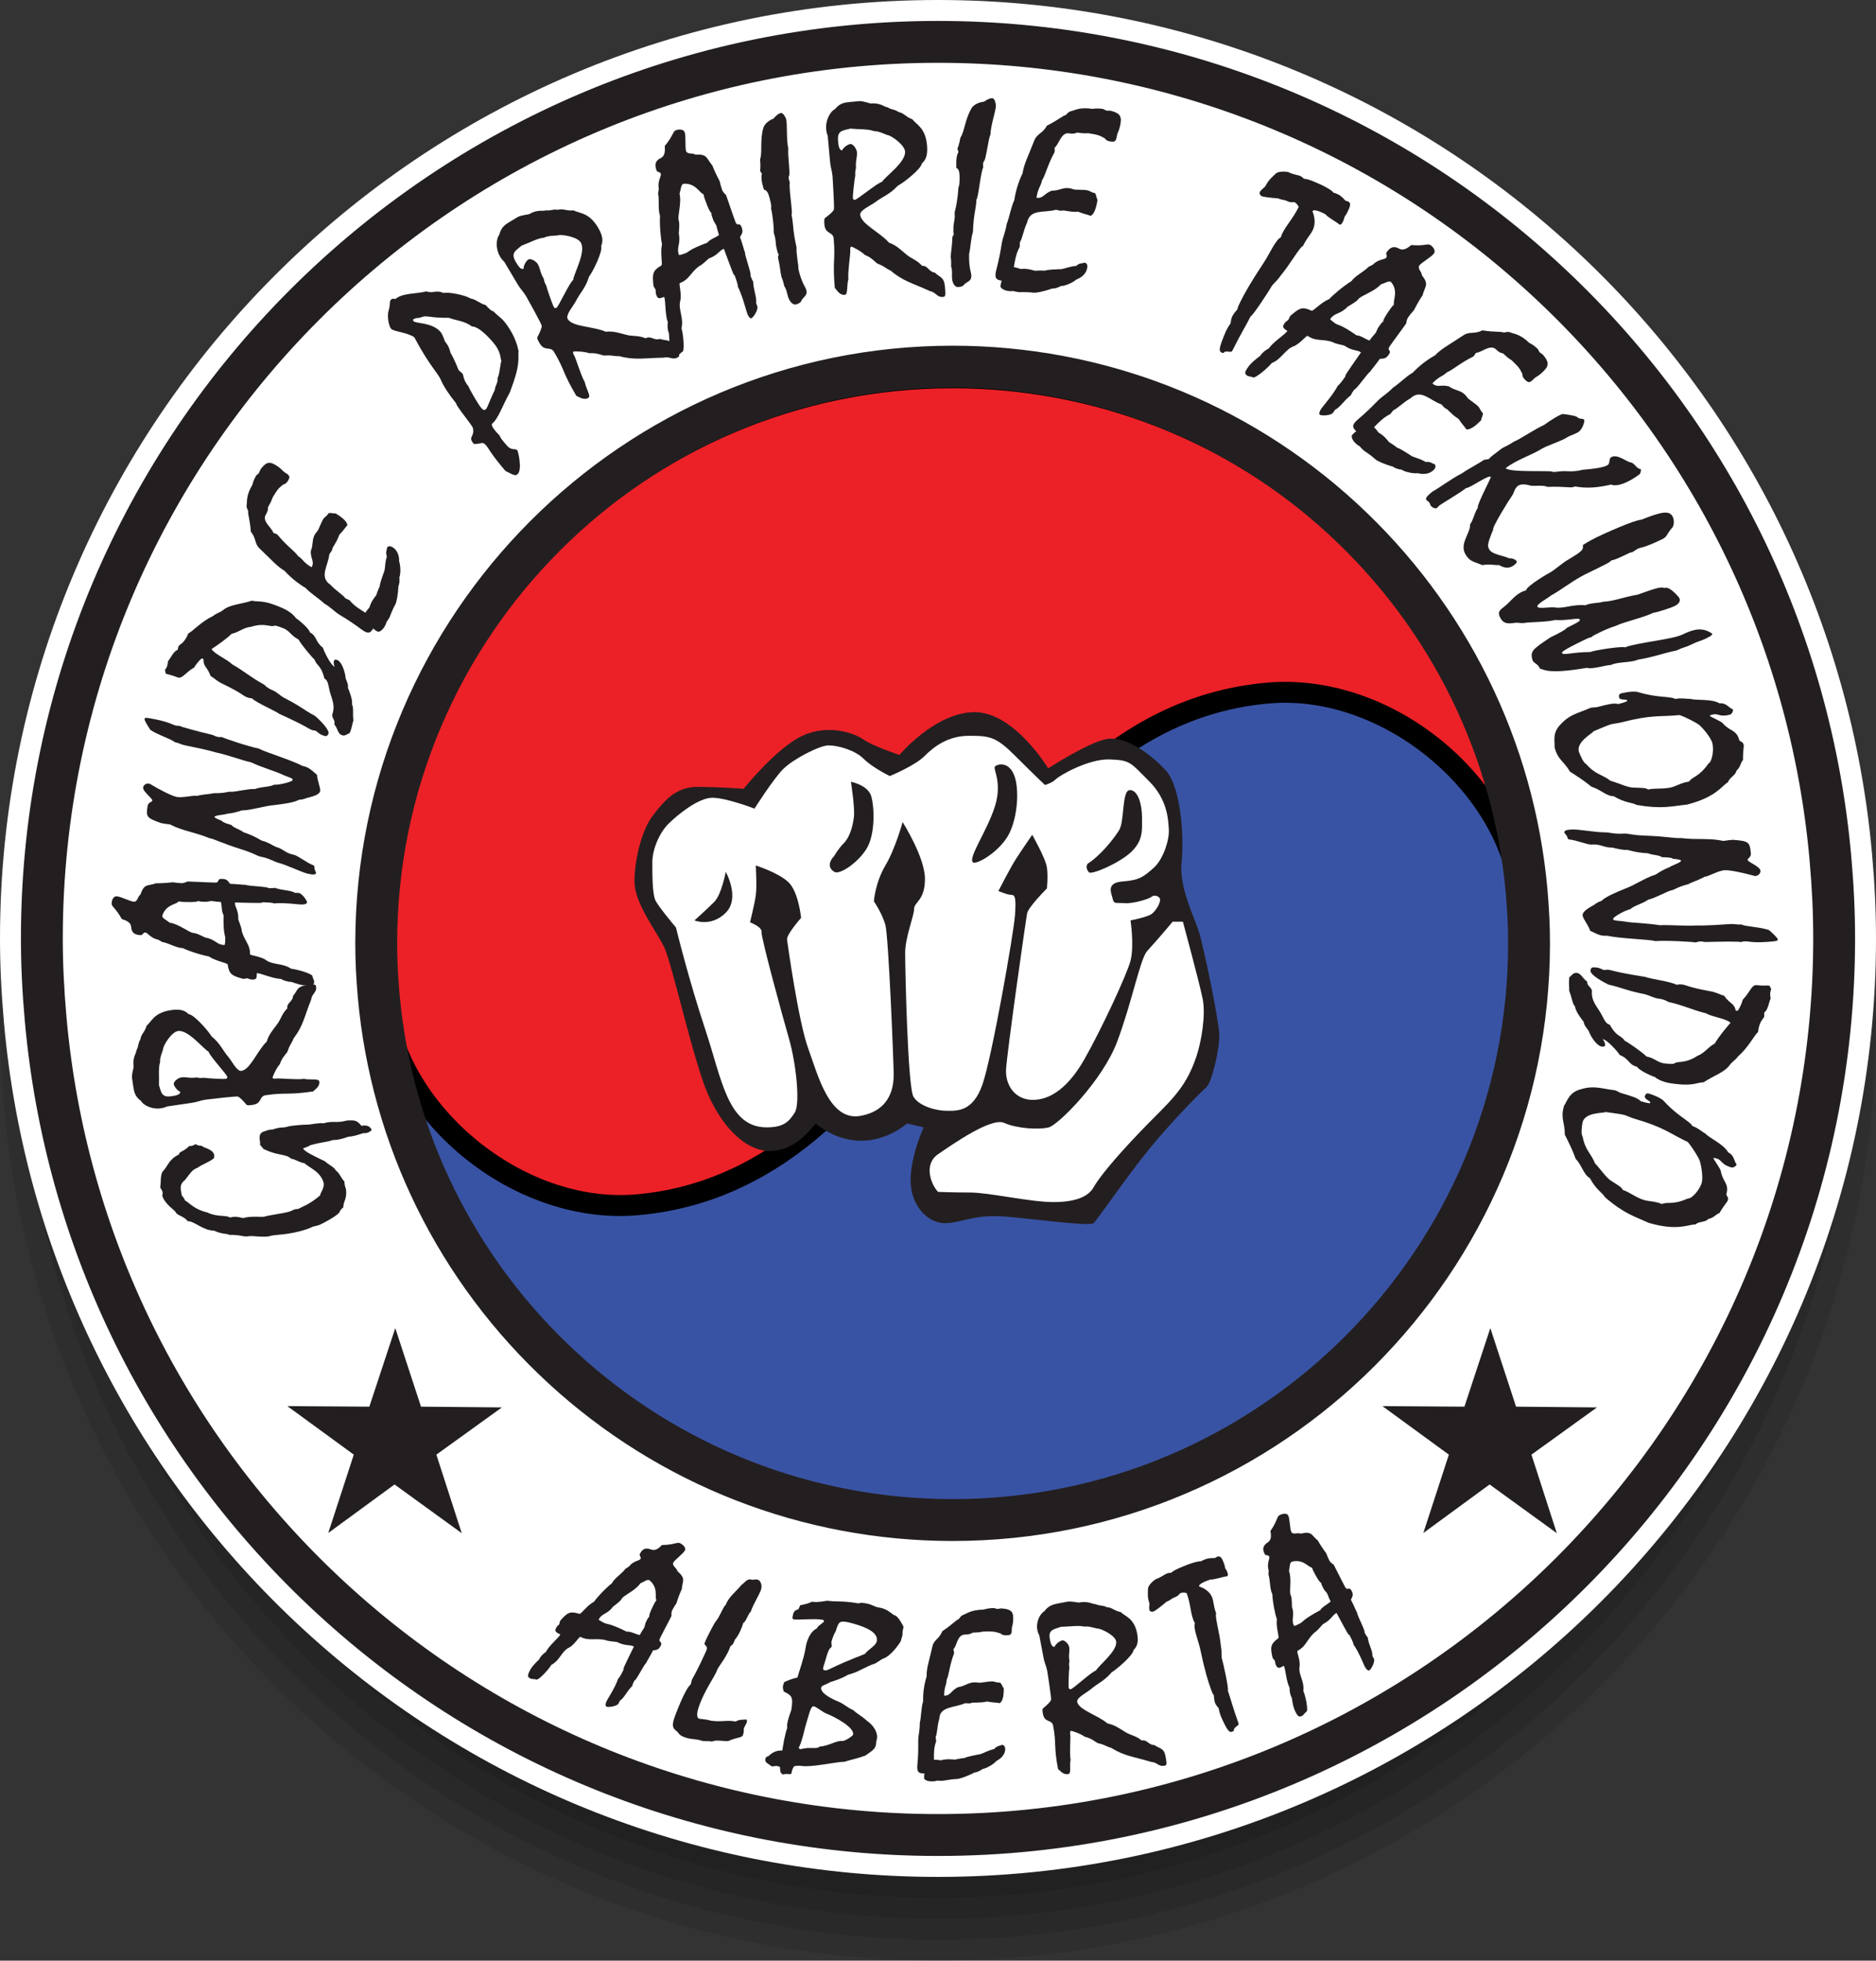 <?xml version="1.0" encoding="utf-8"?>
<!-- Generator: Adobe Illustrator 16.0.0, SVG Export Plug-In . SVG Version: 6.00 Build 0)  -->
<!DOCTYPE svg PUBLIC "-//W3C//DTD SVG 1.1//EN" "http://www.w3.org/Graphics/SVG/1.1/DTD/svg11.dtd">
<svg version="1.1" xmlns="http://www.w3.org/2000/svg" xmlns:xlink="http://www.w3.org/1999/xlink" x="0px" y="0px"
	 width="179.286px" height="187.285px" viewBox="0 0 179.286 187.285" enable-background="new 0 0 179.286 187.285"
	 xml:space="preserve">
<rect x="0" y="0" width="179.286" height="187.285" fill="#333333" stroke="none"/>
<g id="Layer_1">
	<path opacity="0.1" d="M179.286,97.643c0,49.43-40.214,89.643-89.643,89.643c-22.541,0-44.083-8.399-60.658-23.65
		c-16.473-15.156-26.632-35.74-28.608-57.959C0.124,102.833,0,100.205,0,97.643C0,48.214,40.214,8,89.643,8
		c22.54,0,44.082,8.399,60.657,23.649c16.472,15.154,26.633,35.736,28.611,57.953C179.164,92.426,179.286,95.057,179.286,97.643z"/>
	<path opacity="0.1" d="M89.643,185.285c-22.037,0-43.098-8.212-59.304-23.122c-16.105-14.818-26.038-34.942-27.97-56.664
		C2.121,102.712,2,100.143,2,97.643C2,49.316,41.316,10,89.643,10c22.037,0,43.098,8.211,59.303,23.121
		c16.105,14.817,26.039,34.938,27.974,56.659c0.246,2.761,0.366,5.333,0.366,7.863C177.286,145.969,137.969,185.285,89.643,185.285z
		"/>
	<path opacity="0.1" d="M89.643,183.285c-21.534,0-42.114-8.024-57.95-22.594c-15.737-14.48-25.444-34.145-27.332-55.369
		C4.118,102.596,4,100.084,4,97.643C4,50.419,42.419,12,89.643,12c21.533,0,42.113,8.023,57.948,22.593
		c15.737,14.479,25.445,34.141,27.336,55.364c0.241,2.706,0.358,5.22,0.358,7.686C175.286,144.866,136.867,183.285,89.643,183.285z"
		/>
	<path opacity="0.1" d="M89.643,181.285c-21.03,0-41.129-7.836-56.596-22.065c-15.371-14.144-24.851-33.348-26.693-54.074
		C6.116,102.479,6,100.024,6,97.643C6,51.522,43.522,14,89.643,14c21.03,0,41.13,7.836,56.594,22.064
		c15.37,14.141,24.852,33.343,26.698,54.07c0.236,2.646,0.351,5.102,0.351,7.508C173.286,143.764,135.764,181.285,89.643,181.285z"
		/>
	<path fill="#FFFFFF" d="M179.286,89.643c0,49.429-40.214,89.642-89.643,89.642c-22.541,0-44.083-8.399-60.658-23.65
		c-16.473-15.156-26.632-35.74-28.608-57.959C0.124,94.833,0,92.205,0,89.643C0,40.214,40.214,0,89.643,0
		c22.54,0,44.082,8.399,60.657,23.649c16.472,15.154,26.633,35.736,28.611,57.953C179.164,84.426,179.286,87.056,179.286,89.643z"/>
</g>
<g id="Layer_1_copy">
	<g>
		<path fill="#3953A4" d="M145.366,85.747c-1.141-10.819-12.811-20.494-24.086-19.553c-14.905,1.243-23.893,13.471-30.239,24.449
			c-6.346,10.978-15.333,23.205-30.24,24.449c-11.275,0.939-22.946-8.736-24.086-19.557c2.476,27.838,25.846,49.663,54.326,49.663
			c30.131,0,54.556-24.424,54.556-54.556C145.596,88.991,145.511,87.36,145.366,85.747"/>
		<path fill="#EC2127" d="M60.8,115.092c14.907-1.244,23.894-13.472,30.24-24.449c6.347-10.978,15.334-23.206,30.24-24.449
			c11.274-0.94,22.944,8.734,24.086,19.553c-2.478-27.835-25.847-49.659-54.326-49.659c-30.131,0-54.555,24.425-54.555,54.555
			c0,1.65,0.086,3.279,0.229,4.893C37.854,106.355,49.525,116.03,60.8,115.092"/>
		<path d="M59.271,116.155c-11.395,0-22.4-9.587-23.551-20.516c-0.159-1.781-0.235-3.41-0.235-4.997
			c0-30.633,24.922-55.555,55.556-55.555c13.969,0,27.317,5.205,37.592,14.656c10.209,9.392,16.506,22.147,17.729,35.915
			l-1.989,0.193c-1.082-10.258-12.271-19.557-23.009-18.661c-14.537,1.212-23.379,13.438-29.459,23.953
			c-6.322,10.936-15.562,23.653-31.021,24.943C60.352,116.133,59.81,116.155,59.271,116.155 M91.041,37.087
			c-29.53,0-53.556,24.025-53.556,53.555c0,1.527,0.074,3.099,0.225,4.804c1.079,10.244,12.284,19.534,23.007,18.649
			c14.536-1.214,23.378-13.438,29.458-23.954c6.322-10.936,15.562-23.655,31.022-24.944c0.531-0.045,1.074-0.067,1.613-0.067
			c7.719,0,15.26,4.4,19.68,10.637c-2.696-9.35-7.92-17.841-15.215-24.553C117.376,42.104,104.507,37.087,91.041,37.087"/>
		<path fill="#231F20" d="M89.643,177.285c-22.038,0-43.099-8.212-59.304-23.122C14.234,139.345,4.3,119.221,2.369,97.499
			C2.121,94.719,2,92.148,2,89.643C2,41.316,41.317,2,89.643,2c22.038,0,43.098,8.211,59.303,23.121
			c16.104,14.817,26.039,34.939,27.974,56.659c0.248,2.782,0.366,5.354,0.366,7.863C177.286,137.969,137.97,177.285,89.643,177.285
			 M89.643,6C43.522,6,6,43.522,6,89.643c0,2.385,0.116,4.839,0.353,7.501c1.843,20.729,11.323,39.933,26.694,54.075
			c15.465,14.229,35.565,22.065,56.596,22.065c46.122,0,83.643-37.521,83.643-83.642c0-2.389-0.114-4.845-0.351-7.509
			c-1.846-20.725-11.327-39.927-26.698-54.07C130.772,13.836,110.673,6,89.643,6"/>
		<path fill="#231F20" d="M91.041,147.198c-14.355,0-28.074-5.349-38.629-15.061c-10.491-9.652-16.96-22.761-18.219-36.91
			c-0.161-1.814-0.239-3.488-0.239-5.118c0-31.478,25.609-57.087,57.087-57.087c14.354,0,28.071,5.349,38.629,15.06
			c10.489,9.652,16.961,22.759,18.221,36.906c0.16,1.816,0.238,3.491,0.238,5.121C148.128,121.589,122.519,147.198,91.041,147.198
			 M91.041,37.023c-29.272,0-53.087,23.815-53.087,53.087c0,1.51,0.073,3.069,0.223,4.764c1.17,13.154,7.188,25.343,16.944,34.319
			c9.815,9.031,22.572,14.005,35.92,14.005c29.272,0,53.088-23.815,53.088-53.088c0-1.511-0.072-3.071-0.224-4.766
			c-1.172-13.154-7.188-25.341-16.944-34.317C117.145,41.996,104.39,37.023,91.041,37.023"/>
		<path fill="#231F20" d="M20.452,110.634c-0.562,0.439-1.037,0.53-1.59,0.921c-0.546,0.183-0.747,0.638-1.199,1.177
			c-0.646,0.49-0.304,1.059-0.308,1.423c0.021,0.063,0.241,0.263,0.323,0.509c0.471,0.274,0.896,0.86,2.132,1.152
			c0.939,0.46,1.825,0.231,2.162,0.482c0.468-0.111,0.678-0.091,1.258,0.057c0.781-0.239,1.826-0.065,2.054-0.143
			c0.455-0.152,1.87-0.308,2.439-0.499c0.136-0.046,0.282-0.14,0.418-0.186c0.115-0.039,0.272-0.022,0.408-0.068
			c0.337-0.204,1.01-0.384,2.051-1.28c-0.039-0.191,0.489-0.733,0.303-1.286c-0.337-1.003-1.272-1.305-1.813-1.783
			c-0.419-0.042-0.948-0.411-1.255-0.423c-0.607-0.525-1.216-0.229-2.672-0.949c-0.027-0.081-0.283-0.314-0.311-0.396
			c0.078-0.299-0.32-1.031,0.363-1.261c0.455-0.152,0.568-0.19,0.845-0.192c0.866-0.29,0.973-0.121,1.405-0.266
			c0.364-0.122,1.8-0.218,2.009-0.196c0.483-0.07,1.057-0.172,1.476-0.13c0.796-0.267,1.222,0.023,2.237-0.271
			c0.751-0.024,0.902-0.029,1.365,0.521c0.416-0.116,0.839,0.015,0.97,0.403c-0.093,0.1-0.239,0.194-0.398,0.247
			c-0.113,0.039-0.234,0.057-0.392,0.041c-0.796,0.267-1.203,0.334-1.428,0.343c-0.456,0.152-0.979,0.328-1.466,0.309
			c-0.75,0.252-0.958,0.162-2.161,0.497c-0.298,0.169-0.481,0.229-0.708,0.306c0.089,0.267,0.791,0.623,2.115,1.25
			c0.18,0.235,0.89,0.544,0.994,0.852c0.347,0.202,0.545,0.796,0.837,1.063c-0.001,0.297,0.088,0.563,0.142,0.728
			c0.146,0.885-0.261,1.181-0.249,1.746c-0.123,0.087-0.309,0.286-0.343,0.411c-0.093,0.327-1.702,1.187-2.044,1.301
			c-0.182,0.061-0.401,0.089-0.514,0.127c-0.137,0.046-0.237,0.125-0.601,0.247c-1.751,0.587-3.024,0.489-3.502,0.65
			c-0.5,0.168-1.687-0.05-2.019,0.017c-0.499,0.099-0.731-0.143-1.865-0.127c-0.228-0.151-0.697-0.039-1.45-0.401
			c-1.066-0.008-1.938-0.945-2.532-0.905c-0.338-0.479-1.048-0.56-1.151-0.867c-0.055-0.164-1.005-0.733-1.272-1.532
			c-0.028-0.082,0.074-0.229-0.001-0.455c-0.048-0.144-0.172-0.284-0.207-0.387c0.098-0.466-0.02-1.269,0.305-1.583
			c0.45-0.47,0.522-1.087,1.482-1.545c0.063-0.34,0.343-0.184,0.993-0.812c0.128,0.003,0.203,0.001,0.316-0.037
			c0.091-0.03,0.176-0.082,0.282-0.141c0.214,0.11,0.333,0.162,0.581,0.147c0.173,0.215,1.011,0.299,1.183,0.811
			C20.483,110.351,20.479,110.487,20.452,110.634"/>
		<path fill="#231F20" d="M15.95,105.694c-0.204,0.096-0.319,0.134-0.628,0.18c-0.641,0.094-1.531-0.19-1.85-0.712
			c-0.571-0.418-0.657-0.843-0.739-1.398l-0.115-0.791c-0.053-0.363,0.171-0.985,0.153-1.114c-0.129-0.876,0.295-1.288,0.261-1.522
			c0.236-0.385,0.141-0.698,0.382-1.039c0.068-0.534,0.411-0.672,0.606-1.333c0.458-0.352,0.668-1.233,2.33-1.478
			c1.091-0.16,1.429,0.162,1.681,0.387c0.514,0.034,1.883,1.603,2.175,2.105c0.885,0.744,1.011,1.271,1.655,2.028
			c0.294,0.351,0.78,1.349,1.207,1.286c0.855-0.125,1.513-1.925,2.427-2.801c0.174-0.637,0.548-1.063,0.954-1.604
			c0.43-0.543,0.456-1.027,1.008-1.566c-0.078-0.534,0.516-0.621,0.553-1.194c0.435-0.501,0.332-0.879,1.234-1.011
			c0.808-0.119,0.929-0.114,0.964,0.12c0.084,0.578-0.391,0.647-0.473,1.249c-0.656,1.646-0.751,2.49-1.686,3.719
			c-0.154,0.438-0.373,0.601-0.553,1.194c-0.085,0.253-0.508,0.512-0.761,1.269c-0.315,0.33-0.698,1.194-0.685,1.28
			c0.013,0.085,0.161,0.107,0.375,0.076c0.308-0.046,1.911,0.135,2.624,0.03c0.6,0.13,1.422-0.056,1.466,0.243
			c0.075,0.514-0.443,0.786-0.587,0.96c-2.493,0.365-2.584,0.073-4.531,0.358c-0.666,0.097-0.322,0.789-1.248,0.925
			c-0.356,0.053-0.477,0.048-0.582-0.002c-0.411-0.485-0.665-0.732-0.843-0.794c-0.128-0.046-2.752,0.251-3.062,0.296
			c-0.546,0.08-0.72,0.215-1.361,0.309L15.95,105.694z M18.794,102.919c0.203,0.059,0.471,0.062,0.708,0.027
			c0.3,0.065,1.888,0.139,2.054,0.114c0.118-0.018,0.18-0.092,0.165-0.198c-0.035-0.235-1.73-2.04-1.783-2.403
			c-0.525-0.272-1.935-2.118-2.932-1.973c-0.617,0.091-1.422,1.388-1.419,1.737c-0.081,0.273-0.336,0.856-0.282,1.22
			c-0.19,0.53-0.079,1.453-0.115,2.201c0.234,0.773,0.273,1.204,1.199,1.068c0.238-0.035,0.882-0.107,0.835-0.428
			c-0.281-0.09-0.586-0.525-0.615-0.718c-0.041-0.278,0.445-0.611,0.706-0.649C17.814,102.845,18.083,103.023,18.794,102.919"/>
		<path fill="#231F20" d="M23.261,93.508c-1.121-0.307-1.357-0.442-1.503-1.374c-0.043-0.174-1.073-0.285-1.805-0.777
			c-0.406-0.053-1.67-0.406-2.501-0.793c-0.6-0.015-1.357-0.487-1.954-0.587l-0.403-0.226c-0.693-0.124-0.992-0.671-1.208-0.675
			c-0.239-0.006-0.221,0.253-0.437,0.249c-0.72-0.018-0.88-0.345-0.917-0.8c-0.039-0.368-0.347-0.57-0.895-0.734
			c-0.574-1.072-0.979-1.169-0.971-1.492c0.005-0.216,0.112-0.688,0.471-0.681c0.384,0.01,1.332,0.507,1.668,0.515
			c0.336,0.008,0.372-0.51,0.568-0.635c0.146-0.104,0.163-0.795,0.766-0.932c0.386-0.099,0.603-0.115,0.773-0.198
			c0.408,0.01,0.961-0.02,1.61-0.091c0.287,0.05,0.622,0.079,0.862,0.085c0.144,0.003,0.362-0.078,0.532-0.16
			c0.815,0.019,1.582,0.08,2.637,0.104c0.48,0.012,0.129-0.364,0.633-0.352c0.455,0.011,0.549,0.121,0.805,0.473
			c0.623,0.014,1.174,0.092,1.533,0.101c0.094,0.11,2.108,0.157,2.129,0.309c0.288,0.007,0.407,0.01,0.601-0.029
			c0.809,0.278,1.482,0.208,1.932,0.477l0.336,0.008c0.312,0.008,0.822,0.711,0.818,0.906c-0.003,0.129-0.221,0.211-0.533,0.203
			c-0.288-0.007-1.101-0.113-1.773-0.128c-0.407-0.01-0.672,0.006-0.864,0.022c-0.119-0.089-0.837-0.105-1.078-0.111
			c-0.002,0.086-0.242,0.081-2.64,0.024c-0.012,0.475,0.343,0.7,0.322,1.584c-0.004,0.13,0.317,0.742,0.332,1.154
			c0.288,1,0.81,1.272,0.787,2.2c-0.003,0.13,1.051,0.198,1.546,0.577c0.661,0.469,1.554,0.252,2.381,0.811
			c0.574,0.058,1.766,0.41,2.024,0.653c0.042,0.261,0.181,0.458,0.178,0.566c-0.008,0.322-0.081,0.408-0.657,0.395
			c-0.552-0.013-0.98-0.174-1.527-0.359c-0.313,0.014-0.742-0.126-1.001-0.283c-0.768-0.018-1.883-0.541-2.291-0.551
			c-0.012,0.496-0.015,0.626-0.471,0.615c-0.216-0.005-0.333-0.115-0.453-0.119L23.261,93.508z M19.612,89.556
			c1.004,0.175,1.063,0.694,1.855,0.713c0.052-0.151,0.06-0.495,0.064-0.647c0.006-0.258-0.207-0.372-0.163-2.207
			c-0.208-0.329-0.148-0.846-0.258-1.259c-0.456-0.011-0.742-0.082-0.91-0.086c-0.144-0.003-0.361,0.078-0.577,0.073
			c-0.288-0.007-0.529-0.013-0.695-0.082c-0.026,0.086-0.435,0.12-1.154,0.102c-0.288-0.006-0.432-0.009-0.695-0.059
			c-0.199,0.298-1.231,0.273-1.569,1.368c-0.006,0.259,0.328,0.353,0.705,0.664c0.909,0.13,1.872,0.974,2.28,0.983
			C18.686,89.123,19.019,89.261,19.612,89.556"/>
		<path fill="#231F20" d="M29.286,76.231c-0.162,0.078-0.423,0.158-0.718,0.165c-0.472,0.279-1.575,0.411-2.253,0.495
			c-1.17,0.096-2.103,0.482-3.213,0.524c-1.024,0.345-1.377,0.275-1.488,0.34c-0.111,0.066-1.075,0.116-1.105,0.264
			c-0.013,0.064,0.046,0.141,0.66,0.374c0.181,0.191,0.483,0.274,0.945,0.41c0.212,0.285,0.777,0.398,1.158,0.695
			c1.194,0.393,1.628,0.789,1.84,0.831c0.24,0.026,0.837,0.344,1.211,0.551c0.769,0.198,0.885,0.596,1.755,0.77
			c0.4,0.081,1.173,0.742,1.924,1.025l0.046,0.141c-0.024,0.238,0.131,0.445,0.161,0.539c-0.043,0.212-0.216,0.221-0.734,0.117
			c-0.587-0.117-2.08-0.857-2.894-1.064c-0.373-0.097-0.801-0.403-1.624-0.568c-0.471-0.094-0.531-0.283-1.866-0.704
			c-1.957-0.613-2.523-0.968-3.111-1.086c-1.494-0.608-2.488-0.653-3.729-1.298c-0.189-0.038-0.385-0.033-0.856-0.128
			c-1.463-0.513-1.438-0.641-1.286-1.645c0.077-0.381,0.41-0.336,0.445-0.506c0.042-0.212-0.952-0.873-0.871-1.276
			c0.047-0.233,0.301-0.402,0.607-0.341c0.982,0.593,2.139,1.178,2.585,1.267c0.565,0.113,1.627-0.181,1.929-0.098
			c0.923-0.211,1.378-0.164,1.569-0.258c1.195,0.019,1.406-0.181,1.74-0.136c0.263,0.03,1.854-0.334,2.23-0.258
			c0.661-0.243,1.407-0.181,1.871-0.419c0.431,0.043,1.718-0.272,1.752-0.441c0.043-0.212-0.37-0.229-1.175-0.611
			c-0.516-0.235-1.718-0.586-2.839-1.097c-0.753-0.151-2.302-0.726-3.267-0.919c-0.165-0.033-0.43-0.175-2.995-0.688
			c-0.424-0.085-0.543-0.219-0.99-0.309c-0.353-0.313-1.602-0.674-2.335-1.173c-0.412-0.633-0.568-0.951-0.552-1.035
			c0.031-0.149,0.106-0.156,1.023,0.028c1.341,0.269,1.656,0.53,1.962,0.591c0.117,0.024,0.235,0.048,0.338,0.024
			c0.242,0.137,1.66,0.509,3.2,0.884c0.179,0.08,0.312,0.15,0.454,0.179c0.117,0.023,0.239,0.026,0.412,0.016
			c0.129,0.092,2.488,0.895,3.571,1.113c0.409,0.28,3.111,1.086,4.102,1.636c0.611,0.123,0.813,0.34,1.419,0.858
			c0.031,0.578,0.359,1.261,0.3,1.558C30.521,75.928,29.878,76.085,29.286,76.231"/>
		<path fill="#231F20" d="M21.356,65.361c-0.697-0.325-0.774-0.519-1.233-0.795c-0.316-0.893-0.714-0.866-0.672-1.617l-0.187-0.051
			c-0.284,0.258-0.532,0.555-0.705,0.859c-0.837,0.479-1.146,1.124-1.592,0.946c-0.714-0.285-0.812-0.231-1.125-0.356l-0.074-0.332
			c0.049-0.12,0.133-0.203,0.165-0.283c0.136-0.341,0.087-0.477,0.127-0.578c0.224-0.236,0.513-0.958,0.921-1.075
			c0.018-0.109,0.035-0.218,0.083-0.338c0.088-0.221,0.523-0.21,0.932-1.234c0.487-0.248,1.191-1.106,2.407-1.691
			c0.246-0.227,0.646-0.324,0.876-0.511c0.697-0.583,1.756-0.579,2.801-0.93c0.558,0.153,0.94-0.09,2.456,0.515
			c0.669,0.267,1.343,0.583,1.757,1.167c0.31,0.193,1.236,0.981,1.325,1.343c0.717,0.402,0.458,0.857,1.246,1.474
			c0.054,0.254,0.731,1.664,1.11,1.815c-0.104-0.321-0.101-0.459-0.045-0.599c0.024-0.061,0.101-0.123,0.301-0.043
			c0.469,0.187,0.758,1.21,0.798,1.691c0.012,0.167,0.307,0.657,0.217,0.947c0.183,0.446,0.465,1.163,0.395,1.6
			c0.173,0.279,0.054,0.836,0.134,1.542c-0.112,0.281-0.098,0.566-0.346,1.188c-0.272,0.101-0.443,0.335-0.778,0.201
			c-0.379-0.15-0.366-0.634-0.702-1.024c0.107-0.399-0.154-0.457-0.21-0.898c0.387-1.032-0.132-1.611-0.302-2.61
			c-0.079-0.45-0.206-0.78-0.429-0.868c-0.327-1.317-0.707-1.143-0.952-1.823c-0.162-0.111-1.234-1.376-1.536-1.915
			c-0.703-0.374-0.696-0.65-1.303-1.009c-0.401-0.16-0.869-0.347-0.99-0.302c-0.38,0.174-0.908-0.316-2.24,0.107
			c-0.752,0.072-1.169,0.533-1.84,0.661c-0.585,0.558-1.401,1.116-1.929,1.464c0.274,0.481,1.478,0.961,1.975,1.462
			c1.243,0.706,1.571,1.115,3.073,1.948c0.139,0.171,0.419,0.376,0.776,0.518c0.378,0.152,0.766,0.539,1.063,0.704
			c1.696,0.863,1.825,1.124,3.018,1.762c0.954,0.846,1.351,1.47,1.271,1.671c-0.12,0.301-0.248,0.297-0.604,0.154
			c-0.357-0.142-0.479-0.354-0.635-0.416c-0.089-0.036-0.202-0.011-0.359-0.073c-0.378-0.152-0.523-0.372-3.106-1.542
			c-0.375-0.289-2.231-1.077-2.612-1.485c-0.18-0.002-0.367-0.052-0.523-0.115C23.265,66.471,23.025,66.166,21.356,65.361"/>
		<path fill="#231F20" d="M38.145,53.634c0.163,0.426,0.144,1.297,0.021,1.501c0.032,0.271,0.018,0.667-0.093,0.852
			c-0.03,0.84-0.192,1.575-0.281,1.723c-0.346,0.623-0.513,1.178-0.58,1.289c-0.1,0.167-0.189,0.315-0.276,0.414
			c-0.05,0.222-0.15,0.388-0.217,0.5c-0.09,0.148-0.439,0.542-0.665,0.406c-0.143-0.087-0.288-0.173-0.388-0.285
			c-0.301,0.5-0.51,0.475-0.942,0.215c-0.247-0.149-0.694-0.57-2.215-1.487c-0.534-0.322-0.836-0.705-1.534-1.127
			c-0.498-0.476-1.32-0.972-1.754-1.46c-0.308-0.186-1.172-0.707-2.031-1.653c-0.76-0.459-1.101-0.916-2.351-2.098
			c-0.558-0.514-0.302-0.939-0.866-1.632c-0.085-1.162-0.299-1.644-0.256-1.996c-0.147-0.266-0.163-0.426-0.148-0.544
			c0.075-0.358-0.085-0.883,0.55-1.938c0.049-0.222,0.155-0.537,0.344-0.852c0.09-0.148,0.228-0.191,0.272-0.265
			c0.078-0.129,0.115-0.284,0.148-0.339c0.474-0.648,0.806-0.827,1.402-0.467c0.699,0.421,0.662,0.576,0.991,0.774
			c0.473,0.285,0.446,0.421,0.235,0.772c-0.123,0.204-0.284,0.333-0.421,0.327c-0.517,0.394-0.617,0.561-1.029,1.245
			c-0.067,0.112-0.041,0.254-0.42,0.883c-0.089,0.148,0.076,0.247-0.247,0.784c-0.379,0.629,0.617,1.255,0.727,1.725
			c0.093,0.03,0.28,0.093,0.382,0.155c0.835,1.033,1.706,1.633,1.965,2.041c0.553,0.384,0.483,0.594,1.305,1.09
			c0.323-0.537-0.108-0.797-0.071-1.557c0.262-0.623,0.079-1.062,0.401-1.599c0.09-0.148,0.22-0.271,0.309-0.419
			c0.055-0.093,0.298-0.728,0.454-0.988c0.167-0.277,0.324-0.259,0.524-0.592c0.193-0.085,0.45,0.044,0.672,0.002
			c0.863,0.52,1.103,0.867,1.136,1.138c-0.23,0.241-0.43,0.574-0.778,0.919c-0.152,0.439-0.241,0.586-0.608,1.197
			c-0.056,0.093-0.062,0.241-0.095,0.297c-0.066,0.111-0.165,0.228-0.243,0.357c-0.123,1.136-0.999,2.172,0.098,2.91
			c0.506,0.556,1.265,1.015,1.414,1.281c0.143,0.086,0.31,0.136,0.413,0.198c0.433,0.538,1.008,0.885,1.521,1.195
			c0.112-0.185,0.233-0.339,0.385-0.5c0.013-0.068,0.129-0.401,0.275-0.642c0.099-0.166,0.232-0.339,0.375-0.53
			c0.07-0.21,0.221-0.648,0.333-0.833c0-0.278,0.312-1.124,0.451-1.494c0.089-0.426,0.05-0.828,0.236-1.371
			c-0.163-0.426,0.01-0.574,0.009-0.852c0.175-0.197,0.362-0.135,0.547-0.024C37.942,52.528,38.166,53.041,38.145,53.634"/>
		<path fill="#231F20" d="M49.454,45.301c-0.187,0.16-0.302,0.128-1.156-0.322c-1.419-1.665-1.621-2.178-1.783-2.367
			c-0.435-0.511-0.377-0.201-1.226-0.197c-0.629-0.738,0.101-0.641-0.092-1.522c-0.042-0.257-1.624-2.111-1.6-2.36
			c-0.645-0.79-1.204-1.62-1.454-2.223c-0.281-0.675-1.095-1.354-2.552-4.097c-0.702-0.48-1.982-0.532-2.224-0.816
			c-0.21-0.246-0.4-1.228-0.218-1.774c0.18-0.546,0.022-0.836,0.244-1.024c0.085-0.073,0.218-0.089,0.383-0.033
			c0.698-0.595,2.026-0.486,2.964-0.73c0.726,0.231,0.871-0.186,1.661,0.154c0.419-0.129,2.074,0.192,2.564,0.525
			c0.482,0.047,1.049,0.576,1.431,0.61c0.388,0.421,0.616,0.619,0.749,0.603c0.388,0.42,0.732,0.617,0.958,0.882
			c0.549,0.643,1.203,1.653,1.452,2.911c-0.071,0.812,0.234,1.205-0.839,3.982c-0.682,1.201-1.064,2.442-1.677,2.964
			c-0.102,0.087,0.007,0.353,0.362,0.77c0.081,0.094,0.211,0.212,0.339,0.363c0.093,0.248,0.288,0.475,0.691,0.948
			c0.451,0.53,0.841,0.262,1.002,0.452C49.514,43.095,49.948,44.88,49.454,45.301 M45.093,31.183
			c-0.701-0.546-1.532-0.556-2.207-0.831c-1.582,0.042-2.141-0.234-2.493-0.096c-0.572,0.226-0.383-0.001-0.905,0.248
			c-0.019,0.048-0.02,0.115,0.028,0.172c0.21,0.246,1.794,0.104,2.585,1.031c0.112,0.133,0.27,0.456,0.424,0.913
			c0.162,0.189,0.402,0.506,0.52,1.059c0.399,0.673,0.787,1.681,0.787,1.681c0.081,0.094,0.278,0.221,0.358,0.316
			c0.129,0.152,0.049,0.611,0.598,1.254c0.06,0.243,0.951,1.737,1.145,1.964c0.226,0.265,0.324,0.345,0.494,0.2
			s0.355-0.825,0.865-1.848c-0.007-0.353,0.318-0.662,0.264-1.139c0.21-0.408,0.233-1.278,0.359-1.613
			c-0.108-0.3-0.026-0.893-0.767-1.763C46.18,31.596,45.492,31.168,45.093,31.183"/>
		<path fill="#231F20" d="M48.188,25.001c-0.172-0.158-0.255-0.253-0.42-0.531c-0.344-0.576-0.423-1.542-0.05-2.053
			c0.175-0.712,0.547-0.962,1.047-1.259l0.711-0.424c0.327-0.194,1.012-0.226,1.127-0.294c0.788-0.47,1.349-0.226,1.561-0.351
			c0.46,0.073,0.723-0.142,1.145-0.045c0.538-0.147,0.805,0.128,1.515,0.052c0.517,0.3,1.445,0.153,2.334,1.648
			c0.585,0.983,0.411,1.434,0.294,1.763c0.171,0.506-0.789,2.437-1.155,2.915c-0.362,1.142-0.817,1.471-1.287,2.387
			c-0.22,0.42-0.983,1.279-0.755,1.664c0.458,0.769,2.441,0.688,3.641,1.217c0.677-0.085,1.233,0.105,1.911,0.281
			c0.689,0.197,1.163,0.03,1.897,0.345c0.482-0.286,0.799,0.249,1.363,0.058c0.651,0.219,0.971-0.029,1.455,0.782
			c0.431,0.727,0.476,0.845,0.264,0.971c-0.518,0.309-0.773-0.119-1.381,0.041c-1.835,0.022-2.68,0.265-4.226-0.146
			c-0.48,0.025-0.723-0.12-1.362-0.057c-0.275,0.019-0.69-0.284-1.515-0.227c-0.44-0.171-1.419-0.196-1.495-0.151
			c-0.077,0.046-0.039,0.197,0.075,0.39c0.165,0.277,0.626,1.883,1.007,2.524c0.113,0.627,0.615,1.34,0.347,1.501
			c-0.462,0.274-0.927-0.114-1.151-0.184c-1.335-2.242-1.091-2.445-2.133-4.197c-0.356-0.598-0.882,0.005-1.379-0.828
			c-0.19-0.321-0.234-0.439-0.227-0.559c0.303-0.585,0.437-0.926,0.426-1.122c-0.006-0.141-1.327-2.536-1.492-2.814
			c-0.292-0.491-0.491-0.605-0.834-1.182L48.188,25.001z M51.967,26.628c0.025,0.216,0.127,0.475,0.254,0.688
			c0.056,0.313,0.613,1.862,0.702,2.012c0.064,0.107,0.159,0.136,0.256,0.079c0.211-0.126,1.268-2.462,1.596-2.656
			c0.052-0.611,1.262-2.69,0.728-3.588c-0.33-0.555-1.89-0.813-2.223-0.673c-0.293,0.031-0.952,0.018-1.279,0.213
			c-0.582,0.028-1.422,0.498-2.151,0.759c-0.649,0.531-1.045,0.738-0.55,1.571c0.127,0.214,0.451,0.802,0.739,0.631
			c-0.024-0.304,0.272-0.769,0.446-0.872c0.25-0.149,0.759,0.183,0.899,0.419C51.652,25.659,51.586,25.987,51.967,26.628"/>
		<path fill="#231F20" d="M62.455,27.332c-0.131-1.197-0.091-1.477,0.751-1.974c0.151-0.109-0.135-1.143,0.061-2.036
			c-0.105-0.413-0.247-1.766-0.191-2.714c-0.215-0.583-0.05-1.492-0.181-2.107l0.064-0.474c-0.145-0.715,0.268-1.212,0.191-1.422
			c-0.086-0.234-0.329-0.117-0.407-0.327c-0.258-0.7-0.003-0.98,0.421-1.189c0.339-0.179,0.416-0.552,0.365-1.142
			c0.814-0.964,0.752-1.391,1.067-1.507c0.21-0.078,0.706-0.155,0.836,0.195c0.137,0.373,0.019,1.477,0.139,1.803
			c0.121,0.327,0.634,0.164,0.828,0.305c0.157,0.101,0.828-0.147,1.191,0.382c0.243,0.334,0.342,0.536,0.485,0.669
			c0.147,0.396,0.387,0.918,0.703,1.516c0.061,0.296,0.16,0.63,0.246,0.864c0.052,0.14,0.214,0.318,0.358,0.451
			c0.293,0.793,0.526,1.555,0.905,2.582c0.172,0.466,0.399-0.015,0.58,0.474c0.164,0.444,0.094,0.576-0.147,0.957
			c0.223,0.606,0.358,1.166,0.487,1.516c-0.07,0.132,0.652,2.092,0.514,2.17c0.103,0.279,0.146,0.396,0.257,0.567
			c0.04,0.887,0.366,1.509,0.277,2.045l0.121,0.327c0.111,0.303-0.371,1.064-0.56,1.134c-0.126,0.047-0.288-0.133-0.399-0.436
			c-0.104-0.28-0.313-1.104-0.553-1.757c-0.146-0.397-0.262-0.646-0.351-0.825c0.04-0.147-0.218-0.847-0.304-1.08
			c-0.084,0.03-0.17-0.203-1.03-2.536c-0.462,0.171-0.543,0.598-1.405,0.916c-0.126,0.046-0.592,0.59-0.983,0.761
			c-0.855,0.659-0.917,1.266-1.819,1.599c-0.126,0.047,0.211,1.089,0.034,1.71c-0.2,0.817,0.349,1.595,0.126,2.605
			c0.164,0.576,0.28,1.858,0.143,2.2c-0.234,0.14-0.372,0.35-0.477,0.388c-0.315,0.116-0.424,0.077-0.631-0.482
			c-0.198-0.537-0.206-1.011-0.235-1.61c-0.134-0.295-0.163-0.762-0.111-1.073c-0.275-0.746-0.196-2.021-0.343-2.418
			c-0.483,0.178-0.609,0.225-0.772-0.218c-0.077-0.211-0.016-0.366-0.059-0.482L62.455,27.332z M64.871,22.305
			c0.215,1.034-0.264,1.29,0.021,2.06c0.164-0.008,0.5-0.132,0.647-0.186c0.252-0.093,0.279-0.342,2.063-1
			c0.239-0.327,0.759-0.466,1.116-0.73c-0.164-0.443-0.204-0.747-0.265-0.91c-0.052-0.14-0.213-0.319-0.29-0.529
			c-0.104-0.28-0.189-0.513-0.187-0.7c-0.092,0.008-0.281-0.373-0.539-1.073c-0.103-0.28-0.155-0.42-0.208-0.692
			c-0.362-0.078-0.732-1.081-1.915-0.99c-0.252,0.094-0.215,0.451-0.372,0.933c0.222,0.925-0.222,2.176-0.077,2.573
			C64.934,21.248,64.929,21.621,64.871,22.305"/>
		<path fill="#231F20" d="M75.336,14.177c-0.08,0.554,0.229,2.6,0.055,2.64c-0.022,0.107-0.028,0.185-0.01,0.257
			c0.021,0.098,0.044,0.194,0.099,0.335c-0.112,0.612,0.318,2.988,0.166,3.124c0.216,0.946,0.07,1.311,0.481,3.103
			c-0.052,0.574,0.192,1.64,0.178,2.077c0.3,1.308,0.7,1.752,0.756,1.994c0.132,0.582-0.266,0.546-0.541,1.145
			c-0.137,0.108-0.3,0.196-0.453,0.231c-0.24,0.055-0.639-0.185-0.811-0.936c-0.083-0.364-0.16-0.601-0.304-0.823
			c-0.054-0.242-0.116-0.509-0.264-0.857c-0.151-0.654-0.102-0.844-0.319-1.789c-0.039-0.17,0.01-0.257,0.059-0.345
			c-0.094-0.106-0.154-0.373-0.233-0.712c-0.06-0.267-0.056-0.65-0.129-0.965c-0.033-0.146-0.099-0.334-0.116-0.407
			c0.015-0.437-0.077-1.538-0.26-2.338c0.026-0.184,0.009-0.359-0.052-0.626c-0.217-0.944-0.343-1.094-0.638-1.179
			c-0.066-0.291-0.122-0.432-0.149-0.553c-0.078-0.339-0.123-0.737-0.032-0.937l-0.186-0.314c0.043-0.111,0.052-0.573,0.007-1.072
			c0.242-0.745-0.04-1.777,0.314-3.032c0.103-0.354,0.587-0.746,0.952-0.855c0.293-0.323,0.461-0.489,0.723-0.549
			c0.219-0.05,0.477,0.477,0.505,0.598C75.256,11.926,75.136,13.305,75.336,14.177"/>
		<path fill="#231F20" d="M79.103,12.956c-0.087-0.217-0.121-0.338-0.15-0.66c-0.06-0.669,0.286-1.574,0.842-1.874
			c0.466-0.567,0.909-0.632,1.489-0.684l0.824-0.075c0.379-0.034,1.009,0.234,1.142,0.222c0.914-0.083,1.315,0.38,1.56,0.358
			c0.384,0.265,0.713,0.185,1.052,0.454c0.548,0.101,0.671,0.464,1.343,0.703c0.336,0.493,1.237,0.762,1.392,2.495
			c0.103,1.14-0.249,1.471-0.496,1.718c-0.065,0.53-1.765,1.857-2.302,2.131c-0.819,0.873-1.372,0.972-2.192,1.596
			c-0.379,0.284-1.439,0.729-1.399,1.175c0.08,0.892,1.903,1.675,2.756,2.672c0.648,0.216,1.067,0.627,1.602,1.078
			c0.537,0.476,1.036,0.531,1.561,1.132c0.557-0.05,0.613,0.569,1.204,0.64c0.492,0.48,0.89,0.395,0.974,1.336
			c0.076,0.842,0.063,0.968-0.18,0.99c-0.603,0.054-0.647-0.441-1.265-0.56c-1.664-0.773-2.531-0.92-3.747-1.958
			c-0.444-0.185-0.599-0.42-1.202-0.641c-0.257-0.101-0.5-0.554-1.268-0.858C82.32,24,81.449,23.555,81.36,23.562
			c-0.09,0.009-0.121,0.162-0.101,0.384c0.028,0.322-0.25,1.97-0.182,2.713c-0.17,0.614-0.025,1.475-0.337,1.503
			c-0.535,0.049-0.787-0.502-0.958-0.662c-0.234-2.6,0.074-2.678-0.109-4.709c-0.062-0.693-0.798-0.377-0.885-1.343
			c-0.033-0.371-0.022-0.497,0.036-0.602c0.526-0.397,0.795-0.646,0.869-0.828c0.055-0.129-0.101-2.862-0.129-3.184
			c-0.052-0.569-0.181-0.757-0.241-1.426L79.103,12.956z M81.807,16.057c-0.071,0.207-0.092,0.483-0.069,0.73
			c-0.084,0.308-0.251,1.946-0.236,2.119c0.011,0.124,0.084,0.192,0.196,0.182c0.245-0.022,2.208-1.673,2.587-1.707
			c0.311-0.528,2.3-1.881,2.208-2.921c-0.059-0.644-1.353-1.55-1.714-1.568c-0.279-0.099-0.867-0.396-1.245-0.361
			c-0.538-0.226-1.498-0.165-2.268-0.245c-0.813,0.199-1.262,0.214-1.175,1.18c0.023,0.248,0.061,0.918,0.395,0.888
			c0.109-0.284,0.577-0.576,0.777-0.594c0.29-0.027,0.606,0.494,0.631,0.766C81.941,15.046,81.741,15.314,81.807,16.057"/>
		<path fill="#231F20" d="M94.656,12.833c-0.22,0.515-0.449,2.571-0.628,2.564c-0.049,0.098-0.073,0.172-0.075,0.247
			c-0.004,0.099-0.009,0.198,0.01,0.348c-0.269,0.563-0.465,2.968-0.647,3.061c-0.034,0.969-0.269,1.284-0.336,3.122
			c-0.196,0.54-0.235,1.634-0.362,2.052c-0.05,1.341,0.225,1.873,0.215,2.122c-0.022,0.596-0.397,0.458-0.817,0.965
			c-0.16,0.069-0.339,0.113-0.498,0.107c-0.244-0.008-0.567-0.343-0.541-1.113c0.015-0.373,0-0.622-0.082-0.874
			c0.01-0.248,0.021-0.521-0.035-0.896c0.026-0.671,0.121-0.842,0.154-1.81c0.006-0.175,0.077-0.247,0.147-0.319
			c-0.063-0.126-0.054-0.4-0.041-0.747c0.01-0.274,0.112-0.643,0.125-0.966c0.004-0.149-0.013-0.349-0.009-0.423
			c0.127-0.419,0.322-1.506,0.353-2.326c0.072-0.171,0.101-0.344,0.111-0.618c0.034-0.969-0.05-1.145-0.313-1.304
			c0.012-0.298-0.005-0.448-0.001-0.572c0.013-0.348,0.072-0.744,0.212-0.913l-0.099-0.352c0.069-0.097,0.196-0.54,0.283-1.034
			c0.426-0.657,0.418-1.727,1.086-2.847c0.188-0.317,0.758-0.57,1.139-0.581c0.367-0.236,0.572-0.353,0.841-0.344
			c0.223,0.008,0.336,0.584,0.332,0.709C95.16,10.637,94.688,11.938,94.656,12.833"/>
		<path fill="#231F20" d="M102.844,26.713c-0.346,0.323-1.188,0.642-1.434,0.603c-0.248,0.137-0.632,0.277-0.853,0.242
			c-0.817,0.298-1.584,0.428-1.763,0.4c-0.731-0.092-1.33-0.036-1.463-0.057c-0.199-0.031-0.377-0.059-0.504-0.105
			c-0.234,0.039-0.431,0.007-0.563-0.014c-0.179-0.028-0.691-0.211-0.649-0.481c0.028-0.171,0.055-0.343,0.122-0.484
			c-0.596-0.094-0.655-0.305-0.573-0.82c0.047-0.295,0.278-0.888,0.565-2.704c0.101-0.639,0.351-1.077,0.483-1.912
			c0.265-0.663,0.42-1.645,0.72-2.251c0.058-0.369,0.223-1.4,0.797-2.592c0.144-0.909,0.451-1.414,1.097-3.073
			c0.276-0.736,0.784-0.656,1.231-1.466c1.079-0.533,1.459-0.926,1.813-1.02c0.198-0.246,0.346-0.323,0.463-0.354
			c0.373-0.067,0.817-0.425,2.074-0.225c0.233-0.039,0.577-0.06,0.952,0c0.177,0.028,0.272,0.144,0.361,0.158
			c0.153,0.025,0.315,0,0.383,0.01c0.806,0.204,1.104,0.453,0.994,1.165c-0.134,0.835-0.296,0.859-0.358,1.252
			c-0.089,0.565-0.23,0.593-0.65,0.526c-0.241-0.038-0.43-0.143-0.476-0.277c-0.581-0.344-0.78-0.375-1.596-0.505
			c-0.134-0.021-0.261,0.06-1.011-0.059c-0.178-0.029-0.209,0.168-0.85,0.066c-0.75-0.12-0.962,1.08-1.371,1.368
			c0.006,0.101,0.021,0.305,0,0.427c-0.666,1.203-0.904,2.273-1.195,2.68c-0.151,0.681-0.381,0.694-0.536,1.676
			c0.641,0.102,0.723-0.413,1.465-0.673c0.701,0.011,1.051-0.336,1.69-0.234c0.179,0.027,0.347,0.105,0.524,0.133
			c0.108,0.017,0.813,0.003,1.123,0.053c0.332,0.052,0.375,0.21,0.771,0.273c0.158,0.151,0.133,0.449,0.263,0.646
			c-0.164,1.031-0.402,1.396-0.651,1.532c-0.32-0.126-0.718-0.189-1.185-0.389c-0.479,0.024-0.656-0.004-1.386-0.119
			c-0.11-0.018-0.254,0.034-0.319,0.024c-0.134-0.021-0.283-0.07-0.44-0.095c-1.138,0.323-2.472-0.116-2.752,1.224
			c-0.337,0.701-0.482,1.61-0.679,1.855c-0.028,0.172-0.011,0.351-0.03,0.474c-0.349,0.624-0.457,1.311-0.554,1.925
			c0.22,0.035,0.416,0.092,0.629,0.176c0.069-0.014,0.435-0.032,0.722,0.014c0.2,0.031,0.416,0.091,0.655,0.154
			c0.228-0.014,0.709-0.038,0.929-0.003c0.267-0.109,1.2-0.137,1.61-0.147c0.442-0.081,0.812-0.274,1.406-0.305
			c0.346-0.323,0.555-0.214,0.821-0.323c0.258,0.091,0.271,0.295,0.235,0.516C103.827,26.088,103.42,26.503,102.844,26.713"/>
		<path fill="#231F20" d="M120.944,17.757c0.302-0.6,0.701-0.899,1-1.194c0.234-0.217,1.029-0.206,1.25-0.096
			c0.459,0.231,0.857,0.236,1.138,0.376c0.099,0.051,0.226,0.198,0.306,0.238c0.43-0.007,1.369,0.465,1.68,0.593
			c0.24,0.121,0.979,0.492,1.113,0.726c0.201,0.045,0.381,0.136,0.522,0.206c0.219,0.11,0.512,0.425,0.638,0.572
			c0.071,0.008,0.163,0.025,0.243,0.066c0.278,0.14,0.271,0.358-0.11,1.114c-0.078,0.155-0.183,0.268-0.217,0.335
			c-0.056,0.111-0.041,0.23-0.152,0.452c-0.135,0.267-0.211,0.368-0.369,0.287c-0.274-0.249-1.075-0.651-1.315-0.967
			c-0.461-0.231-1.112-0.53-1.235-0.286c0.101,0.301,0.396,1.061,0.004,1.838c-0.213,0.423-0.508,0.663-0.922,1.485
			c-0.265,0.033-1.226,1.748-2.097,2.785c-0.534,0.762-0.758,0.761-0.981,1.205c-0.078,0.155-1.674,2.636-1.924,2.734
			c-0.478,0.955-0.815,1.426-1.742,3.27c-0.11,0.222-0.356,0.015-0.728,0.106c-0.129,0.158-0.19,0.128-0.31,0.068
			c-0.28-0.141-0.245-0.458,0.425-2.041c0.166-0.333,0.299-0.545,0.448-0.747c0.037-0.372,0.095-0.537,0.185-0.715
			c0.065-0.133,0.295-0.436,0.466-0.628c0.04-0.23,0.129-0.408,0.264-0.675c0.412-0.822,0.879-1.7,2.328-3.893
			c0.416-0.626,1.092-2.122,1.56-2.305c0.034-0.121,0.071-0.242,0.127-0.353c0.469-0.933,0.976-1.346,1.578-2.546
			c-0.056-0.139-0.22-0.361-0.38-0.441c-0.159-0.08-0.278,0.11-0.799-0.152c-0.16-0.08-0.487-0.077-0.787-0.228
			c-0.754-0.044-1.475-0.155-1.573-0.206c-0.119-0.06-0.255-0.239-0.177-0.395C120.52,18.101,120.867,17.913,120.944,17.757"/>
		<path fill="#231F20" d="M123.293,30.192c0.906-0.794,1.158-0.921,2.048-0.515c0.176,0.061,0.858-0.765,1.702-1.117
			c0.277-0.322,1.308-1.212,2.115-1.71c0.354-0.51,1.194-0.895,1.623-1.355l0.424-0.219c0.504-0.528,1.149-0.474,1.276-0.658
			c0.142-0.204-0.092-0.337,0.035-0.521c0.425-0.613,0.8-0.564,1.215-0.336c0.339,0.176,0.688,0.026,1.144-0.355
			c1.257,0.116,1.57-0.18,1.847,0.011c0.183,0.128,0.53,0.491,0.317,0.797c-0.226,0.327-1.198,0.862-1.396,1.148
			c-0.2,0.286,0.226,0.613,0.224,0.853c0.006,0.186,0.594,0.595,0.367,1.195c-0.134,0.39-0.244,0.587-0.269,0.78
			c-0.242,0.348-0.531,0.843-0.841,1.445c-0.207,0.22-0.426,0.492-0.565,0.697c-0.086,0.122-0.142,0.357-0.166,0.551
			c-0.483,0.694-0.974,1.322-1.599,2.221c-0.282,0.408,0.242,0.318-0.057,0.747c-0.269,0.388-0.418,0.406-0.867,0.426
			c-0.369,0.531-0.752,0.962-0.965,1.268c-0.147,0.019-1.34,1.733-1.481,1.665c-0.17,0.245-0.242,0.347-0.318,0.535
			c-0.704,0.541-1.028,1.164-1.518,1.399l-0.197,0.285c-0.187,0.266-1.086,0.306-1.25,0.191c-0.112-0.076-0.058-0.311,0.127-0.577
			c0.172-0.245,0.726-0.888,1.125-1.459c0.24-0.347,0.379-0.584,0.472-0.761c0.146-0.051,0.571-0.663,0.713-0.867
			c-0.073-0.052,0.069-0.256,1.488-2.297c-0.404-0.281-0.8-0.103-1.554-0.626c-0.11-0.077-0.824-0.149-1.188-0.371
			c-1.029-0.322-1.56-0.026-2.351-0.576c-0.11-0.076-0.772,0.797-1.381,1.008c-0.783,0.304-1.108,1.2-2.063,1.595
			c-0.377,0.464-1.363,1.294-1.72,1.378c-0.248-0.112-0.5-0.105-0.592-0.169c-0.276-0.191-0.308-0.304,0.034-0.794
			c0.326-0.469,0.712-0.748,1.185-1.115c0.166-0.278,0.531-0.569,0.815-0.704c0.453-0.654,1.543-1.319,1.785-1.666
			c-0.424-0.294-0.532-0.371-0.263-0.759c0.126-0.183,0.291-0.222,0.361-0.324L123.293,30.192z M128.795,29.293
			c-0.725,0.768-1.209,0.523-1.676,1.196c0.101,0.131,0.396,0.335,0.522,0.425c0.22,0.153,0.44,0.033,2.002,1.118
			c0.404,0.008,0.815,0.356,1.235,0.496c0.271-0.388,0.494-0.594,0.595-0.737c0.086-0.123,0.14-0.358,0.267-0.541
			c0.17-0.246,0.313-0.45,0.467-0.554c-0.058-0.071,0.146-0.445,0.57-1.057c0.17-0.245,0.256-0.367,0.45-0.566
			c-0.146-0.342,0.466-1.22-0.287-2.137c-0.221-0.153-0.493,0.082-0.977,0.229c-0.632,0.712-1.91,1.064-2.152,1.411
			C129.698,28.739,129.39,28.949,128.795,29.293"/>
		<path fill="#231F20" d="M135.494,45.199c-0.468,0.065-1.343-0.158-1.519-0.329c-0.281-0.031-0.677-0.137-0.837-0.293
			c-0.84-0.225-1.543-0.56-1.672-0.685c-0.547-0.496-1.069-0.793-1.166-0.886c-0.146-0.14-0.272-0.265-0.353-0.376
			c-0.213-0.102-0.356-0.243-0.452-0.336c-0.13-0.124-0.445-0.57-0.257-0.766c0.121-0.125,0.242-0.25,0.38-0.326
			c-0.435-0.42-0.359-0.625,0.002-1c0.209-0.214,0.735-0.567,2.016-1.888c0.451-0.464,0.908-0.679,1.494-1.286
			c0.597-0.391,1.289-1.105,1.883-1.429c0.259-0.268,0.986-1.018,2.14-1.664c0.64-0.66,1.181-0.897,2.664-1.882
			c0.649-0.445,1.019-0.087,1.849-0.494c1.19,0.185,1.726,0.081,2.071,0.208c0.304-0.088,0.47-0.066,0.582-0.024
			c0.345,0.16,0.912,0.122,1.828,1.009c0.211,0.102,0.504,0.281,0.778,0.546c0.129,0.125,0.14,0.274,0.205,0.336
			c0.11,0.109,0.259,0.182,0.306,0.229c0.543,0.629,0.647,1.006,0.146,1.523c-0.588,0.607-0.734,0.534-1.013,0.82
			c-0.397,0.41-0.528,0.353-0.834,0.057c-0.176-0.171-0.269-0.365-0.229-0.501c-0.278-0.614-0.422-0.754-1.019-1.33
			c-0.096-0.093-0.243-0.1-0.791-0.629c-0.129-0.125-0.267,0.019-0.731-0.433c-0.547-0.529-1.41,0.33-1.91,0.331
			c-0.053,0.087-0.159,0.261-0.245,0.35c-1.236,0.602-2.046,1.34-2.517,1.506c-0.517,0.469-0.711,0.349-1.403,1.063
			c0.465,0.452,0.829,0.077,1.586,0.291c0.567,0.412,1.053,0.328,1.519,0.779c0.129,0.125,0.223,0.285,0.352,0.409
			c0.08,0.079,0.666,0.472,0.89,0.689c0.24,0.234,0.187,0.388,0.476,0.668c0.041,0.214-0.151,0.444-0.158,0.678
			c-0.728,0.749-1.131,0.91-1.413,0.88c-0.189-0.287-0.478-0.567-0.746-0.999c-0.406-0.255-0.535-0.38-1.065-0.894
			c-0.08-0.077-0.229-0.117-0.275-0.164c-0.098-0.093-0.192-0.22-0.305-0.329c-1.117-0.39-1.957-1.516-2.957-0.58
			c-0.681,0.38-1.318,1.04-1.621,1.128c-0.121,0.125-0.211,0.28-0.297,0.37c-0.644,0.311-1.127,0.81-1.56,1.257
			c0.16,0.155,0.287,0.313,0.414,0.504c0.065,0.03,0.373,0.225,0.582,0.427c0.146,0.14,0.289,0.314,0.448,0.503
			c0.195,0.12,0.601,0.375,0.763,0.531c0.28,0.064,1.062,0.577,1.401,0.804c0.41,0.189,0.824,0.243,1.328,0.559
			c0.467-0.066,0.575,0.143,0.856,0.208c0.158,0.222,0.051,0.396-0.103,0.557C136.657,45.253,136.087,45.358,135.494,45.199"/>
		<path fill="#231F20" d="M144.561,47.262c-0.35,0.486-1.993,3.143-1.858,3.322c-0.584,1.416-0.59,1.616-0.31,1.992
			c0.296,0.394,1.39,0.525,1.804,0.746c0.207-0.015,0.58,0.069,0.715,0.248c0.093,0.125,0.041,0.221-0.237,0.429
			c-0.379,0.284-0.845,0.325-1.42-0.027c-0.213,0.048-0.994-0.122-1.578,0.009c-0.996-0.373-1.176-0.406-1.511-0.854
			c-0.833-1.109,0.367-2.12,0.33-3.042c0.354-0.519,0.358-0.969,0.736-1.586c-0.091-0.325,1.295-2.872,1.241-2.944
			c-0.188-0.25-2.032,1.103-2.346,1.059c-0.836,0.626-2.291,1.463-2.548,1.657c-0.08,0.06-0.153,0.17-0.252,0.245
			c-0.18,0.134-0.506-0.096-0.588-0.203c-0.067-0.09-0.062-0.206-0.142-0.313c-0.094-0.126-0.192-0.134-0.289-0.26
			c-0.08-0.107-0.021-0.319,0.656-0.826c0.291-0.107,1.764-1.211,2.76-1.705c0.459-0.343,1.627-0.94,2.045-1.253
			c0.101-0.074,0.453-0.059,0.554-0.133c0.097-0.159,0.338-0.337,1.231-1.008c0.207-0.099,0.791-0.397,1.183-0.662
			c0.301-0.057,1.905-1.148,2.836-1.565c0.556-0.418,1.599-1.059,1.799-1.041c0.646,0.075,1.234,0.194,1.32,0.269
			c0.269,0.275,0.588,0.119,0.709,0.28c0.065,0.09-0.115,0.841-0.515,1.14c-0.317,0.238-0.903,0.369-1.181,0.578
			c-0.299,0.223-1.922,0.796-2.288,1.013c-1.101,0.686-2.39,1.038-3.525,1.888c0.322,0.429,4.146,0.221,4.412,0.329
			c0.315,0.128,0.611-0.095,1.599-0.024c0.287,0.009,0.899-0.003,1.265-0.136c1.172-0.096,2.184-0.239,2.502-0.477
			c0.18-0.134,0.118-0.591,0.256-0.695c0.576-0.432,1.515,0.403,1.896,0.454c0.414,0.054,0.556,0.617,0.976,0.638
			c0.067,0.09-0.017,0.433-0.117,0.507c-0.854,0.641-2.045,1.252-2.719,0.975c-2.261,0.548-3.302,0.154-3.496,0.187
			c-0.259,0.194-0.74-0.033-2.584,0.035c-0.449-0.224-1.373-0.006-1.767-0.159c-0.174-0.065-0.767-0.152-1.045,0.057
			C144.75,46.644,144.654,47.137,144.561,47.262"/>
		<path fill="#231F20" d="M156.847,49.646c1.834-0.719,2.686-0.959,3.02-0.275c0.175,0.362,0.109,0.966-0.125,1.106
			c-0.467,0.575-0.436,0.809-0.862,1.016c-1.721,0.837-2.166,0.83-2.278,0.884c-0.291,0.142-0.484,0.311-0.597,0.366
			c-0.185,0.015-0.342,0.091-1.058,0.44c-0.334,0.163-0.825,0.351-0.965,0.345c-0.129,0.188-0.31,0.275-2.478,1.33
			c-1.095,0.533-2.604,1.691-3.254,2.007c-0.308,0.274-1.438,0.849-1.322,1.091c0.119,0.241,1.298-0.009,1.695,0.071
			c0.733,0.141,1.771-0.339,2.883-0.21c0.492-0.239,1.265-0.191,1.718-0.338c1.024-0.051,1.739-0.399,3.291-0.681
			c1.721-0.613,2.196-0.77,2.569-0.628c0.448-0.218,1.349,0.836,1.416,0.977c0.078,0.161,0.094,0.477-0.488,0.76
			c-0.334,0.163-1.696,0.602-1.991,0.621c-1.006,0.49-2.789,0.86-3.595,1.252c-0.575,0.18-1.144,0.432-1.612,0.661
			c-0.515,0.25-0.685,0.357-0.754,0.441c-0.117-0.017-0.408,0.124-0.812,0.32c-1.966,0.958-2.007,1.102-1.968,1.182
			c0.117,0.241,1.029-0.102,2.714-0.102c0.381-0.185,3.069-0.573,3.323-0.448c1.004-0.438,4.479-0.737,5.485-1.227
			c1.072-0.522,1.91-0.731,2.845-0.065l-0.072,0.135c-0.161,0.127-0.317,0.203-0.584,0.334c-0.471,0.228-0.688,0.235-1.27,0.517
			c-0.716,0.348-0.83,0.281-1.503,0.607c-1.209,0.241-2.254,0.65-3.692,0.877c-0.625,0.305-1.903,0.18-2.575,0.507
			c-0.621,0.028-1.699,0.428-2.298,0.273c-4.032,0.693-4.151,0.054-4.457,0.104c-0.286-0.583-0.553-0.453-0.748-0.854
			c-0.184-0.832-0.102-0.947,1.714-2.154c0.963-0.469,1.422-0.717,1.575-0.915c1.207-0.588,1.298-0.682,1.24-0.803
			c-0.099-0.201-1.205,0.138-2.354,0.051c-0.861,0.219-2.479,0.187-2.931,0.282c-0.33,0.061-0.584-0.064-0.969-0.001
			c-0.822,0.127-1.119-0.027-1.386-0.571c-0.233-0.482,0.004-0.673,0.47-1.024c0.442-0.34,0.961-1.039,1.541-1.322
			c0.2-0.098,0.356-0.174,0.489-0.188c0.067-0.431,2.112-1.625,2.379-1.756c0.226-0.109,1.263-0.987,1.599-1.15
			c1.474-0.891,1.498-0.953,1.459-1.432c0.396-0.267,1.123-0.646,1.302-0.733C153.316,50.967,156.148,49.688,156.847,49.646"/>
		<path fill="#231F20" d="M156.644,66.139c1.833,0.543,2.964,0.345,3.474,0.629c0.483-0.124,1.187,0.018,1.408-0.017
			c0.614,0.189,1.996-0.029,2.808,0.432c0.68-0.06,0.92,0.479,1.276,0.572c0.045,0.173-0.086,0.461-0.302,0.517
			c-0.987,0.255-1.094-0.157-1.623-0.021c-0.194,0.05-0.29,0.075-0.272,0.14c0.017,0.065,1.08,0.507,1.232,0.699
			c0.663,0.776,1.313,0.609,1.565,1.584c0.049,0.194,0.338,0.12,0.422,0.445c0.062,0.238-0.062,0.362-0.058,1.471
			c-0.269,0.347-0.217,0.656-0.631,1.041c-0.086,0.461-0.64,0.604-0.799,1.084c-0.625,0.368-1.123,1.422-3.916,2.142
			c-1.476,0.15-2.397,0.457-4.847,0.025c-0.342-0.235-1.039-0.147-2.164-0.828c-0.66,0.032-1.306-0.68-2.104-0.89
			c-0.75-0.615-1.301-0.959-2.069-1.453c-0.634-1.062-1.16-1.111-1.474-2.324c0.019-0.629-0.229-1.396,0.588-2.208
			c0.904-0.973,1.611-1.017,2.832-1.562c0.218-0.057,0.528-0.044,0.625-0.069c1.06-0.273,1.638-0.423,2.029-0.293
			c0.844-0.217,0.881-0.273,0.858-0.36c-0.033-0.13-0.69,0.016-0.757-0.243c-0.051-0.196-0.04-0.36,0.199-0.422
			C155.452,66.1,156.269,65.982,156.644,66.139 M153.916,69.2c-0.171,0.043-1.052,0.41-1.605,0.645
			c-0.192,0.257-1.666,1.008-1.422,1.961c0.213,0.523,0.418,1.024,0.72,1.201c0.905,1.014,1.504,0.952,2.308,1.577
			c0.805,0.232,1.6,0.627,2.145,0.648c0.779,0.031,1.287,0.015,1.433,0.185c0.578-0.149,1.486-0.013,2.281-0.218
			c0.289-0.075,0.834-0.354,1.219-0.453c0.097-0.025,0.24-0.063,0.414-0.084c0.358-0.508,0.927-0.4,1.867-1.729
			c0.344-0.158,0.539-1.295,0.371-1.945c-0.144-0.563-0.943-1.467-1.209-1.699c-0.234-0.216-1.244-0.742-1.921-0.983
			c-1.903,0.191-2.563-0.078-5.621,0.71C154.582,69.097,154.323,69.095,153.916,69.2"/>
		<path fill="#231F20" d="M152.374,86.419c0.142-0.122,0.38-0.273,0.673-0.361c0.394-0.41,1.461-0.843,2.114-1.113
			c1.144-0.417,1.97-1.058,3.067-1.404c0.927-0.626,1.3-0.652,1.392-0.748c0.095-0.097,1.043-0.41,1.033-0.566
			c-0.006-0.067-0.084-0.129-0.761-0.194c-0.235-0.14-0.56-0.14-1.057-0.15c-0.291-0.226-0.886-0.185-1.349-0.377
			c-1.299-0.066-1.842-0.341-2.065-0.326c-0.246,0.04-0.931-0.114-1.36-0.219c-0.822,0.014-1.046-0.352-1.964-0.288
			c-0.42,0.03-1.373-0.419-2.202-0.496l-0.084-0.129c-0.042-0.243-0.251-0.408-0.308-0.494c-0.017-0.223,0.153-0.28,0.7-0.318
			c0.619-0.044,2.312,0.287,3.183,0.27c0.397-0.005,0.91,0.183,1.778,0.122c0.494-0.035,0.607,0.137,2.058,0.192
			c2.123,0.076,2.783,0.276,3.404,0.232c1.657,0.198,2.663-0.029,4.079,0.275c0.199-0.014,0.396-0.073,0.892-0.107
			c1.601,0.112,1.61,0.246,1.733,1.291c0.027,0.402-0.317,0.449-0.307,0.628c0.016,0.223,1.19,0.612,1.219,1.036
			c0.019,0.245-0.188,0.484-0.512,0.507c-1.144-0.324-2.459-0.591-2.929-0.557c-0.597,0.041-1.576,0.626-1.901,0.627
			c-0.863,0.464-1.332,0.542-1.496,0.688c-1.199,0.308-1.354,0.566-1.701,0.613c-0.271,0.041-1.762,0.841-2.157,0.869
			c-0.595,0.423-1.356,0.565-1.755,0.931c-0.442,0.075-1.643,0.743-1.629,0.921c0.017,0.223,0.433,0.126,1.341,0.288
			c0.579,0.093,1.877,0.115,3.137,0.318c0.793-0.056,2.498,0.094,3.515,0.022c0.174-0.011,0.478,0.057,3.181-0.133
			c0.444-0.032,0.603,0.07,1.073,0.037c0.438,0.216,1.785,0.233,2.652,0.532c0.584,0.519,0.829,0.794,0.834,0.884
			c0.012,0.156-0.06,0.183-1.029,0.251c-1.412,0.099-1.799-0.075-2.121-0.053c-0.123,0.009-0.248,0.018-0.344,0.069
			c-0.279-0.07-1.797-0.053-3.438-0.006c-0.201-0.031-0.354-0.065-0.502-0.054c-0.123,0.009-0.246,0.04-0.416,0.096
			c-0.154-0.056-2.731-0.211-3.871-0.131c-0.487-0.168-3.406-0.233-4.547-0.512c-0.646,0.045-0.904-0.116-1.652-0.467
			c-0.188-0.57-0.704-1.162-0.726-1.475C151.222,87.061,151.821,86.727,152.374,86.419"/>
		<path fill="#231F20" d="M163.317,94.661c0.785,0.131,0.916,0.303,1.451,0.452c0.562,0.805,0.951,0.667,1.119,1.429l0.2-0.001
			c0.212-0.337,0.376-0.701,0.466-1.052c0.703-0.711,0.832-1.439,1.326-1.385c0.792,0.087,0.875,0.006,1.223,0.044l0.166,0.311
			c-0.015,0.134-0.076,0.239-0.086,0.328c-0.043,0.379,0.045,0.501,0.031,0.612c-0.156,0.298-0.244,1.099-0.621,1.327
			c0.014,0.114,0.026,0.229,0.012,0.361c-0.026,0.245-0.465,0.354-0.59,1.489c-0.416,0.382-0.883,1.434-1.933,2.355
			c-0.185,0.294-0.558,0.5-0.733,0.751c-0.537,0.774-1.594,1.063-2.539,1.702c-0.601,0.002-0.914,0.351-2.596,0.166
			c-0.74-0.082-1.501-0.211-2.076-0.679c-0.363-0.107-1.506-0.639-1.695-0.975c-0.827-0.203-0.694-0.729-1.651-1.127
			c-0.123-0.239-1.19-1.459-1.612-1.506c0.194,0.292,0.229,0.431,0.211,0.586c-0.006,0.067-0.065,0.15-0.289,0.126
			c-0.517-0.057-1.09-0.998-1.263-1.467c-0.057-0.164-0.489-0.571-0.479-0.886c-0.307-0.395-0.786-1.032-0.838-1.488
			c-0.25-0.229-0.284-0.819-0.56-1.502c0.035-0.312-0.062-0.593,0.015-1.282c0.244-0.176,0.351-0.457,0.722-0.416
			c0.42,0.046,0.543,0.532,0.985,0.829c0.002,0.428,0.28,0.413,0.457,0.838c-0.099,1.138,0.578,1.572,1.026,2.521
			c0.203,0.428,0.42,0.722,0.668,0.749c0.69,1.225,1.021,0.945,1.455,1.556c0.192,0.066,1.613,1.033,2.062,1.488
			c0.808,0.179,0.877,0.456,1.58,0.646c0.446,0.049,0.965,0.105,1.074,0.027c0.331-0.278,0.993,0.064,2.206-0.726
			c0.731-0.28,1.019-0.856,1.654-1.169c0.43-0.719,1.09-1.502,1.519-1.995c-0.406-0.404-1.74-0.551-2.375-0.914
			c-1.437-0.36-1.877-0.679-3.606-1.094c-0.187-0.133-0.523-0.261-0.919-0.304c-0.42-0.046-0.916-0.326-1.256-0.408
			c-1.933-0.393-2.135-0.617-3.502-0.925c-1.187-0.581-1.756-1.094-1.729-1.316c0.035-0.334,0.164-0.364,0.56-0.321
			c0.396,0.044,0.576,0.221,0.748,0.24c0.101,0.011,0.205-0.045,0.379-0.026c0.42,0.048,0.625,0.227,3.528,0.681
			c0.455,0.185,2.527,0.458,3.019,0.76c0.181-0.048,0.379-0.049,0.554-0.029C161.104,94.08,161.428,94.318,163.317,94.661"/>
		<path fill="#231F20" d="M159.083,105.251c1.301,1.404,2.373,1.811,2.666,2.315c0.478,0.139,1.01,0.621,1.22,0.705
			c0.432,0.476,1.729,0.994,2.192,1.805c0.614,0.295,0.545,0.882,0.805,1.145c-0.049,0.172-0.309,0.352-0.522,0.29
			c-0.979-0.286-0.86-0.694-1.385-0.847c-0.192-0.057-0.287-0.084-0.306-0.02s0.67,0.988,0.703,1.23
			c0.172,1.006,0.817,1.194,0.535,2.161c-0.056,0.193,0.231,0.276,0.137,0.6c-0.067,0.235-0.235,0.28-0.801,1.234
			c-0.408,0.16-0.519,0.454-1.072,0.573c-0.31,0.353-0.858,0.192-1.239,0.523c-0.726-0.001-1.692,0.649-4.459-0.157
			c-1.347-0.626-2.295-0.833-4.181-2.454c-0.174-0.377-0.815-0.658-1.437-1.817c-0.582-0.311-0.776-1.252-1.354-1.841
			c-0.33-0.911-0.629-1.488-1.037-2.307c-0.004-1.236-0.43-1.547-0.079-2.75c0.336-0.531,0.514-1.318,1.631-1.599
			c1.272-0.375,1.903-0.051,3.231,0.103c0.215,0.063,0.478,0.232,0.571,0.26c1.05,0.307,1.623,0.474,1.894,0.786
			c0.836,0.243,0.897,0.214,0.923,0.128c0.036-0.129-0.603-0.338-0.525-0.596c0.054-0.193,0.146-0.33,0.386-0.26
			C158.079,104.608,158.843,104.924,159.083,105.251 M155.174,106.489c-0.166-0.049-1.11-0.185-1.709-0.266
			c-0.295,0.124-1.944,0.016-2.221,0.961c-0.086,0.558-0.164,1.095,0.006,1.4c0.261,1.334,0.808,1.587,1.179,2.534
			c0.573,0.61,1.055,1.356,1.514,1.653c0.652,0.423,1.097,0.67,1.138,0.891c0.573,0.167,1.283,0.748,2.071,0.978
			c0.287,0.083,0.896,0.121,1.279,0.232c0.096,0.028,0.237,0.07,0.397,0.14c0.567-0.254,0.998,0.128,2.487-0.533
			c0.377,0.04,1.125-0.838,1.312-1.482c0.162-0.559-0.062-1.743-0.172-2.078c-0.092-0.307-0.69-1.273-1.149-1.827
			c-1.733-0.809-2.164-1.376-5.194-2.26C155.802,106.741,155.581,106.607,155.174,106.489"/>
		<path fill="#231F20" d="M53.533,154.819c0.712-0.802,0.928-0.941,1.845-0.663c0.177,0.038,0.673-0.772,1.407-1.171
			c0.204-0.316,1.014-1.218,1.689-1.744c0.242-0.493,0.966-0.922,1.288-1.377l0.362-0.238c0.38-0.524,1-0.539,1.087-0.717
			c0.097-0.197-0.15-0.294-0.063-0.472c0.29-0.592,0.655-0.585,1.089-0.421c0.355,0.125,0.658-0.044,1.02-0.431
			c1.21-0.019,1.453-0.315,1.749-0.17c0.198,0.097,0.594,0.389,0.448,0.685c-0.155,0.316-0.977,0.894-1.112,1.169
			c-0.136,0.276,0.328,0.529,0.369,0.745c0.041,0.167,0.673,0.477,0.568,1.038c-0.056,0.364-0.124,0.552-0.112,0.729
			c-0.165,0.336-0.349,0.81-0.531,1.382c-0.156,0.217-0.311,0.484-0.409,0.682c-0.057,0.118-0.066,0.335-0.054,0.512
			c-0.329,0.671-0.679,1.284-1.106,2.152c-0.193,0.396,0.287,0.264,0.084,0.679c-0.184,0.375-0.322,0.405-0.744,0.468
			c-0.252,0.513-0.534,0.938-0.68,1.234c-0.137,0.03-0.951,1.688-1.098,1.641c-0.117,0.237-0.165,0.336-0.203,0.514
			c-0.567,0.555-0.759,1.146-1.18,1.405l-0.136,0.276c-0.126,0.257-0.97,0.381-1.148,0.294c-0.119-0.059-0.111-0.274,0.015-0.531
			c0.117-0.237,0.525-0.869,0.796-1.423c0.165-0.335,0.251-0.563,0.31-0.729c0.127-0.061,0.418-0.652,0.515-0.851
			c-0.08-0.038,0.017-0.236,0.987-2.21c-0.435-0.214-0.777-0.015-1.587-0.411c-0.119-0.059-0.808-0.054-1.192-0.218
			c-1.035-0.189-1.485,0.129-2.333-0.287c-0.119-0.059-0.584,0.791-1.123,1.041c-0.687,0.35-0.829,1.187-1.661,1.636
			c-0.272,0.454-1.052,1.296-1.377,1.406c-0.255-0.077-0.492-0.045-0.59-0.094c-0.296-0.146-0.346-0.243-0.114-0.718
			c0.223-0.454,0.535-0.741,0.916-1.118c0.107-0.266,0.4-0.563,0.645-0.713c0.309-0.632,1.219-1.337,1.384-1.673
			c-0.454-0.223-0.573-0.28-0.389-0.656c0.088-0.177,0.234-0.227,0.283-0.326L53.533,154.819z M58.579,153.474
			c-0.545,0.762-1.048,0.588-1.368,1.239c0.119,0.107,0.434,0.263,0.573,0.33c0.237,0.116,0.423-0.013,2.102,0.811
			c0.382-0.032,0.838,0.24,1.26,0.325c0.185-0.375,0.361-0.583,0.428-0.721c0.059-0.119,0.067-0.335,0.153-0.513
			c0.117-0.237,0.214-0.435,0.341-0.544c-0.069-0.059,0.056-0.413,0.347-1.006c0.116-0.236,0.174-0.355,0.32-0.553
			c-0.199-0.294,0.218-1.143-0.663-1.894c-0.237-0.116-0.452,0.121-0.884,0.302c-0.466,0.702-1.614,1.143-1.779,1.479
			C59.332,152.888,59.078,153.105,58.579,153.474"/>
		<path fill="#231F20" d="M66.818,164.173c0.126,0.04,0.613,0.032,1.116,0.19c1.061,0.149,1.481-0.086,2.374,0.079
			c0.372-0.229,0.763-0.152,0.985-0.198c0.126,0.04,0.1,0.193,0.074,0.277c-0.067,0.21-0.21,0.372-0.276,0.582
			c-0.026,0.084,0.033,0.264-0.08,0.621c-0.092,0.293-0.574,0.211-1.327,0.551c-0.297,0.137-1.198-0.147-1.639,0.083
			c-0.343-0.085-0.675,0.018-1.053-0.102c-0.567-0.178-0.829-0.076-1.458-0.274c-0.714-0.225-0.655-0.483-0.866-0.618
			c-0.395-0.286-0.434-0.529-0.277-1.102c0.193-0.608,1.14-3.032,1.608-3.346c0.033-0.104,0.072-0.23,0.117-0.447
			c0.453-0.779,1.327-2.603,1.433-2.938c0.092-0.294-0.271-0.386-0.217-0.553c0.138-0.441,0.934-1.943,1.077-2.105
			c0.396-0.452,0.693-1.396,0.962-1.588c0.224-0.714,1.069-1.347,1.499-1.903c0.152-0.045,0.517-0.621,0.895-0.502
			c0.273,0.086,0.326-0.082,0.683,0.03c0.252,0.079,0.405,0.543,0.293,0.899c-0.179,0.566-0.715,1.319-1.007,2.173
			c-0.181,0.059-0.478,1.002-0.692,1.027c-0.14,0.44-0.372,1.105-0.809,1.614c-0.112,0.356-0.269,0.561-0.421,0.604
			c-0.324,1.028-1.184,2.003-1.27,2.275c-0.199,0.63-1.275,1.997-1.817,3.718C66.686,163.348,66.482,164.067,66.818,164.173"/>
		<path fill="#231F20" d="M76.475,153.34c0.531-0.116,0.83-0.181,1.101-0.338c0.35,0.033,0.546,0.064,1.485-0.099
			c0.982,0.134,1.208-0.03,2.99,0.252c0.209-0.056,0.299-0.063,0.604-0.016c0.782,0.124,0.794,0.327,1.338,0.413
			c0.608,0.097,0.906,0.322,1.423,0.715c0.196,0.032,0.461,0.186,0.934,1.13c-0.03,0.195-0.069,0.301-0.087,0.409
			c-0.017,0.108,0.006,0.246-0.029,0.463c-0.07,0.167-0.115,0.449-0.176,0.552c-0.59,0.908-1.244,1.518-1.731,1.641l-0.669,0.429
			c-0.939,0.296-1.553,0.8-2.459,1.035c-0.325,0.082-0.453,0.329-1.856,0.752c-0.541,0.315-0.831,0.314-0.865,0.531
			c-0.058,0.369,0.466,0.854,1.722,1.365c0.518,0.238,0.764,0.521,1.366,0.796c0.306,0.314,0.764,0.521,1.288,1.006
			c0.505,0.325,1.061,1.037,0.957,1.689c-0.017,0.108-0.056,0.214-0.07,0.301c-0.01,0.064-0.002,0.155-0.02,0.264
			c-0.076,0.479-0.486,0.68-1.015,1.064c-0.71,0.266-1.401,0.401-2.01,0.594c-0.666-0.017-3.139,0.549-4.073,0.4
			c-0.217-0.034-0.597-0.027-0.741,0.039c-0.093,0.163-0.179,0.283-0.227,0.587c-0.024,0.152-0.097,0.186-0.357,0.145
			c-0.261-0.042-0.365,0.053-0.474,0.036c-0.087-0.014-0.163-0.093-0.248-0.263l-0.039-0.451c-0.084-0.036-0.167-0.071-0.319-0.097
			c-0.109-0.016-0.3,0.065-0.474,0.037c-0.378-0.282-0.653-0.372-0.606-0.675c0.025-0.152,0.111-0.272,0.266-0.27
			c0.392-0.361,0.762-0.593,1.359-0.564c0.076-0.478,0.262-1.651,0.475-2.153c-0.029-0.093-0.023-0.27-0.006-0.378
			c0.072-0.457,0.228-0.878,0.391-1.342c0.203-1.282,0.04-1.375-0.723-1.763c-0.103-0.329-0.09-0.416-0.072-0.524
			c0.016-0.108,0.059-0.235,0.127-0.381c0.407-0.18,0.811-0.339,1.248-0.426c0.625-1.972,0.695-2.272,0.795-2.903
			c0.124-0.783,0.538-1.563,1.039-1.772l0.114-0.16c0.065-0.124,0.583-0.442,0.597-0.529c0.016-0.108-0.045-0.141-0.219-0.168
			c-0.761-0.121-2.257,0.043-2.669-0.023c-0.087-0.014-0.139-0.11-0.125-0.197c0.079-0.5,0.147-0.646,0.569-0.778L76.475,153.34z
			 M78.935,163.665c-0.334-0.142-0.945-0.64-1.163-0.675c-0.304-0.048-0.457,0.774-0.838,2.051
			c-0.406,1.717-0.575,1.802-0.589,1.889c-0.013,0.087,0.048,0.119,0.154,0.158c0.999-0.265,1.53,0.042,1.82-0.246
			c0.994-0.087,1.565-0.598,2.202-0.541c0.221,0.013,0.988-0.468,1.012-0.619C81.64,165.008,79.879,164.037,78.935,163.665
			 M81.03,154.954c-0.76-0.121-0.872-0.116-1.161,0.862c-0.114,0.159-0.363,0.743-0.411,1.049c-0.022,0.13,0.055,0.209,0.013,0.47
			c-0.356,0.144-0.504,1.078-0.798,1.944c-0.031,0.195,0.005,0.246,0.158,0.271c0.347,0.056,0.418-0.245,3.81-1.556
			c0.391-0.495,1.083-0.786,1.156-1.242C83.89,156.165,83.411,155.532,81.03,154.954"/>
		<path fill="#231F20" d="M95.222,168.215c-0.279,0.335-1.044,0.743-1.285,0.747c-0.22,0.158-0.567,0.34-0.787,0.343
			c-0.742,0.386-1.465,0.618-1.642,0.62c-0.726,0.034-1.297,0.175-1.428,0.177c-0.199,0.004-0.375,0.007-0.506-0.014
			c-0.22,0.069-0.418,0.073-0.55,0.075c-0.176,0.003-0.705-0.077-0.709-0.319c-0.003-0.153-0.005-0.308,0.037-0.44
			c-0.594,0.01-0.685-0.165-0.692-0.626c-0.004-0.266,0.119-0.817,0.093-2.445c-0.009-0.572,0.16-0.993,0.148-1.741
			c0.145-0.619,0.13-1.499,0.32-2.074c-0.006-0.33-0.021-1.254,0.335-2.382c-0.012-0.814,0.2-1.302,0.549-2.849
			c0.144-0.685,0.648-0.692,0.945-1.467c0.957-0.632,1.261-1.033,1.589-1.17c0.149-0.245,0.278-0.335,0.389-0.381
			c0.351-0.115,0.718-0.495,1.972-0.516c0.219-0.069,0.549-0.141,0.922-0.146c0.179-0.003,0.289,0.083,0.377,0.082
			c0.152-0.003,0.308-0.049,0.373-0.05c0.815,0.053,1.149,0.224,1.158,0.861c0.012,0.748-0.142,0.795-0.136,1.146
			c0.007,0.507-0.123,0.553-0.541,0.56c-0.243,0.004-0.442-0.06-0.508-0.168c-0.621-0.211-0.819-0.207-1.634-0.194
			c-0.131,0.002-0.239,0.092-0.987,0.104c-0.176,0.003-0.174,0.179-0.813,0.189c-0.748,0.012-0.752,1.09-1.099,1.404
			c0.022,0.087,0.07,0.263,0.072,0.373c-0.443,1.151-0.494,2.12-0.707,2.52c-0.035,0.617-0.254,0.665-0.24,1.545
			c0.638-0.011,0.63-0.473,1.306-0.813c0.683-0.099,0.963-0.455,1.601-0.466c0.176-0.003,0.353,0.039,0.528,0.037
			c0.11-0.003,0.791-0.124,1.099-0.129c0.33-0.005,0.397,0.126,0.795,0.119c0.177,0.107,0.203,0.371,0.36,0.522
			c0.015,0.925-0.155,1.279-0.375,1.437c-0.329-0.061-0.726-0.054-1.213-0.156c-0.459,0.096-0.637,0.098-1.36,0.109
			c-0.111,0.002-0.242,0.07-0.31,0.071c-0.131,0.002-0.285-0.018-0.438-0.015c-1.049,0.457-2.416,0.28-2.463,1.491
			c-0.21,0.664-0.197,1.478-0.348,1.723c0.003,0.153,0.049,0.307,0.051,0.417c-0.232,0.598-0.223,1.214-0.214,1.765
			c0.22-0.004,0.418,0.015,0.64,0.056c0.065-0.023,0.416-0.095,0.703-0.1c0.196-0.003,0.418,0.016,0.659,0.033
			c0.22-0.047,0.681-0.143,0.9-0.146c0.241-0.136,1.139-0.304,1.536-0.376c0.416-0.139,0.742-0.363,1.312-0.483
			c0.281-0.335,0.502-0.272,0.742-0.408c0.264,0.04,0.312,0.216,0.315,0.413C96.07,167.52,95.747,167.942,95.222,168.215"/>
		<path fill="#231F20" d="M99.325,156.212c-0.101-0.183-0.142-0.286-0.196-0.567c-0.109-0.584,0.157-1.418,0.68-1.741
			c0.41-0.548,0.839-0.651,1.402-0.758l0.799-0.151c0.367-0.069,1.004,0.102,1.135,0.077c0.886-0.168,1.313,0.199,1.552,0.154
			c0.396,0.194,0.711,0.09,1.063,0.292c0.543,0.031,0.69,0.338,1.367,0.48c0.366,0.4,1.268,0.544,1.553,2.058
			c0.188,0.994-0.129,1.323-0.353,1.566c-0.022,0.475-1.582,1.822-2.086,2.119c-0.733,0.855-1.265,1.001-2.019,1.636
			c-0.349,0.29-1.351,0.793-1.278,1.183c0.149,0.778,1.991,1.281,2.901,2.071c0.649,0.124,1.092,0.443,1.647,0.786
			c0.563,0.364,1.056,0.36,1.615,0.837c0.539-0.103,0.644,0.438,1.225,0.439c0.519,0.373,0.9,0.256,1.056,1.077
			c0.138,0.735,0.138,0.848-0.101,0.893c-0.584,0.11-0.666-0.322-1.276-0.363c-1.688-0.51-2.545-0.549-3.815-1.339
			c-0.447-0.117-0.619-0.309-1.226-0.439c-0.258-0.063-0.53-0.438-1.306-0.627c-0.342-0.271-1.228-0.574-1.313-0.558
			s-0.106,0.154-0.069,0.349c0.054,0.281-0.092,1.765,0.031,2.413c-0.119,0.56,0.09,1.305-0.212,1.361
			c-0.521,0.099-0.81-0.362-0.989-0.484c-0.429-2.271-0.134-2.371-0.47-4.145c-0.114-0.605-0.81-0.25-0.967-1.093
			c-0.063-0.324-0.062-0.437-0.013-0.535c0.482-0.405,0.728-0.653,0.785-0.821c0.045-0.12-0.319-2.515-0.373-2.796
			c-0.094-0.497-0.233-0.649-0.346-1.233L99.325,156.212z M102.208,158.668c-0.053,0.188-0.051,0.435-0.01,0.651
			c-0.06,0.279-0.095,1.742-0.067,1.894c0.021,0.108,0.098,0.161,0.205,0.141c0.237-0.045,2.028-1.705,2.397-1.774
			c0.264-0.498,2.104-1.898,1.932-2.808c-0.104-0.562-1.44-1.228-1.795-1.205c-0.28-0.059-0.879-0.26-1.246-0.189
			c-0.543-0.145-1.477,0.01-2.235,0.02c-0.78,0.259-1.215,0.319-1.058,1.163c0.041,0.216,0.132,0.804,0.455,0.742
			c0.084-0.263,0.521-0.568,0.713-0.605c0.281-0.053,0.632,0.374,0.677,0.611C102.261,157.762,102.087,158.019,102.208,158.668"/>
		<path fill="#231F20" d="M109.833,153.1c-0.198-0.56-0.125-1.006-0.118-1.382c0.014-0.286,0.573-0.813,0.801-0.895
			c0.476-0.17,0.757-0.434,1.047-0.536c0.103-0.038,0.291-0.035,0.375-0.064c0.292-0.292,1.267-0.64,1.57-0.771
			c0.248-0.089,1.015-0.362,1.267-0.313c0.172-0.107,0.358-0.174,0.502-0.226c0.229-0.082,0.647-0.091,0.834-0.088
			c0.055-0.043,0.131-0.093,0.213-0.122c0.291-0.104,0.433,0.032,0.685,0.736c0.053,0.146,0.055,0.284,0.078,0.348
			c0.036,0.103,0.129,0.163,0.2,0.37c0.091,0.249,0.106,0.359-0.06,0.419c-0.362,0.035-1.19,0.332-1.573,0.305
			c-0.476,0.171-1.133,0.428-1.05,0.657c0.273,0.111,0.996,0.367,1.253,1.093c0.141,0.394,0.1,0.735,0.373,1.502
			c-0.162,0.198,0.34,1.865,0.442,3.066c0.149,0.812-0.009,0.962,0.141,1.375c0.052,0.146,0.634,2.694,0.529,2.92
			c0.317,0.891,0.403,1.396,1.019,3.116c0.075,0.207-0.238,0.249-0.433,0.553c0.017,0.18-0.045,0.202-0.17,0.248
			c-0.289,0.103-0.483-0.109-1.097-1.502c-0.11-0.311-0.164-0.525-0.196-0.747c-0.229-0.246-0.302-0.384-0.36-0.55
			c-0.044-0.124-0.093-0.457-0.105-0.687c-0.129-0.164-0.187-0.33-0.276-0.579c-0.274-0.767-0.549-1.602-1.035-3.882
			c-0.139-0.651-0.69-1.997-0.491-2.419c-0.056-0.096-0.115-0.192-0.151-0.296c-0.312-0.87-0.24-1.456-0.64-2.575
			c-0.134-0.046-0.397-0.068-0.563-0.009c-0.166,0.059-0.119,0.253-0.658,0.445c-0.166,0.06-0.392,0.279-0.702,0.391
			c-0.554,0.479-1.13,0.895-1.234,0.932c-0.123,0.044-0.34,0.027-0.393-0.117C109.774,153.588,109.886,153.246,109.833,153.1"/>
		<path fill="#231F20" d="M121.622,158.373c-0.236-1.047-0.224-1.303,0.537-1.886c0.135-0.122-0.236-0.998-0.13-1.828
			c-0.139-0.351-0.401-1.534-0.435-2.391c-0.262-0.484-0.188-1.323-0.368-1.851l0.017-0.434c-0.205-0.614,0.145-1.126,0.051-1.301
			c-0.103-0.194-0.326-0.05-0.42-0.225c-0.312-0.582-0.093-0.873,0.291-1.131c0.312-0.216,0.351-0.562,0.246-1.08
			c0.69-0.995,0.59-1.366,0.881-1.522c0.194-0.104,0.662-0.256,0.819,0.035c0.166,0.311,0.156,1.315,0.302,1.587
			s0.621,0.041,0.821,0.134c0.16,0.064,0.778-0.269,1.175,0.144c0.264,0.258,0.377,0.422,0.528,0.517
			c0.178,0.329,0.455,0.755,0.813,1.236c0.086,0.254,0.211,0.536,0.317,0.729c0.062,0.116,0.231,0.25,0.382,0.344
			c0.354,0.659,0.649,1.301,1.106,2.154c0.209,0.388,0.383-0.08,0.601,0.327c0.198,0.368,0.143,0.498-0.054,0.878
			c0.271,0.504,0.453,0.981,0.608,1.272c-0.056,0.13,0.819,1.759,0.694,1.851c0.125,0.233,0.175,0.33,0.298,0.464
			c0.121,0.785,0.491,1.286,0.455,1.779l0.145,0.271c0.138,0.252-0.256,1.012-0.43,1.105c-0.117,0.063-0.289-0.07-0.424-0.322
			c-0.125-0.232-0.4-0.935-0.691-1.477c-0.178-0.33-0.312-0.533-0.414-0.678c0.025-0.139-0.286-0.721-0.391-0.914
			c-0.078,0.041-0.181-0.152-1.222-2.092c-0.426,0.229-0.465,0.624-1.26,1.051c-0.115,0.063-0.515,0.625-0.871,0.843
			c-0.759,0.73-0.763,1.281-1.597,1.729c-0.114,0.063,0.304,0.938,0.192,1.521c-0.116,0.762,0.481,1.364,0.363,2.304
			c0.211,0.486,0.438,1.613,0.342,1.939c-0.213,0.164-0.325,0.374-0.422,0.426c-0.291,0.156-0.401,0.14-0.651-0.326
			c-0.238-0.445-0.289-0.867-0.375-1.396c-0.154-0.242-0.224-0.653-0.203-0.939c-0.334-0.621-0.377-1.771-0.552-2.102
			c-0.448,0.239-0.563,0.302-0.76-0.066c-0.095-0.175-0.049-0.324-0.103-0.421L121.622,158.373z M123.469,153.485
			c0.304,0.887-0.133,1.195,0.212,1.835c0.155-0.034,0.467-0.2,0.603-0.273c0.233-0.125,0.237-0.352,1.885-1.236
			c0.197-0.33,0.685-0.541,1-0.836c-0.199-0.368-0.265-0.633-0.338-0.769c-0.062-0.116-0.233-0.249-0.328-0.424
			c-0.125-0.232-0.228-0.426-0.242-0.593c-0.088,0.021-0.305-0.287-0.616-0.869c-0.125-0.232-0.188-0.349-0.263-0.583
			c-0.354-0.01-0.803-0.844-1.928-0.563c-0.231,0.125-0.164,0.437-0.269,0.893c0.299,0.789-0.013,1.979,0.166,2.31
			C123.433,152.531,123.461,152.865,123.469,153.485"/>
		<polygon fill="#231F20" points="37.775,126.865 40.234,134.367 47.966,134.438 41.703,138.95 44.127,146.452 37.704,141.799 
			31.37,146.435 33.811,138.95 27.46,134.314 35.297,134.367 		"/>
		<polygon fill="#231F20" points="142.428,126.865 144.887,134.367 152.62,134.438 146.357,138.95 148.781,146.452 142.359,141.799 
			136.025,146.435 138.465,138.95 132.115,134.314 139.952,134.367 		"/>
		<path fill="#231F20" d="M77.962,107.32c0,0,1.77,1.647,4.332,1.647c2.563,0,4.394-1.647,4.394-1.647l1.586,0.366
			c0,0-1.249,2.685-1.249,5.064c0,2.381,1.615,4.089,3.263,4.089c1.646,0,2.746-0.916,6.041-0.611
			c3.293,0.306,7.808,0.915,8.175,0.611c0.366-0.306,3.172-4.455,5.37-7.14c2.195-2.685,4.942-5.431,5.429-5.857
			c0.489-0.427,1.282-3.661,1.221-5.064c-0.061-1.403-1.465-8.237-1.952-9.793c-0.488-1.556-1.892-4.18-1.647-6.62
			c0.245-2.441-0.06-7.2-1.525-8.786c-1.465-1.587-3.844-3.295-5.612-2.99c-1.771,0.305-5.614,2.807-5.614,2.807
			s-3.234-5.369-7.017-5.369c-3.783,0-7.2,4.087-7.2,4.087s-2.563-0.854-3.417-1.464c-0.853-0.61-3.356-1.526-5.857-0.366
			c-2.501,1.16-5.614,5.064-5.614,5.064s-2.318-0.183-4.454-0.183c-2.135,0-3.294,1.526-4.27,2.807
			c-0.977,1.281-1.709,4.088-1.709,6.223c0,2.136,2.137,4.759,2.868,6.346c0.731,1.587,2.806,10.922,4.148,13.973
			c1.343,3.051,3.541,5.431,5.919,5.431C75.948,109.944,77.413,107.931,77.962,107.32"/>
		<path fill="#FFFFFF" d="M73.264,107.687c1.647,0,2.135-0.549,2.685-1.403c0.549-0.854,0.122-4.76-0.549-7.078
			c-0.671-2.318-2.684-9.703-2.623-10.189c0.06-0.487-1.099-0.915-1.099-0.915s0.427-1.708,0.549-2.562s0-2.868,0-2.868
			s2.137,0.671,3.112,1.586c0.976,0.915,1.22,3.417,1.22,3.417s-1.402,1.586-1.342,2.075c0.061,0.488,1.099,7.872,2.014,10.373
			c0.915,2.502,2.013,7.016,5.003,6.467c2.989-0.548,3.173-2.929,3.173-3.965c0-1.038-0.488-13.18-0.793-14.278
			c-0.306-1.098-1.099-2.258-1.099-2.258s0.123-1.769,1.099-3.416c0.975-1.648,1.646-4.149,1.646-4.149s2.136,3.355,2.136,5.43
			c0,2.075-1.037,2.197-1.037,2.868c0,0.671-0.855,2.684-0.855,4.21c0,1.525,0.245,12.813,0.794,13.729
			c0.549,0.915,2.197,1.343,3.174,1.343c0.974,0,2.5,0.122,3.416-2.502S96.878,89.139,97,87.43c0.123-1.709,0-1.952-0.365-1.952
			c-0.368,0-1.221-0.366-1.221-0.366s1.129-2.197,1.633-2.99c0.502-0.793,1.601-2.38,1.601-2.38s1.282,2.258,1.403,3.112
			c0.123,0.854,0,2.012,0,2.012s-1.771,1.77-1.891,2.381c-0.123,0.61-1.953,13.485-2.015,14.949
			c-0.06,1.464,0.854,2.867,2.563,2.867s3.416-1.22,4.94-3.904c1.526-2.685,4.03-7.992,4.396-9.396c0.365-1.403,0-3.844,0-3.844
			s1.584-0.305,2.012-0.61c0.427-0.305,0.916-1.16,0.794-1.465c-0.123-0.304-0.611-0.365-0.794-0.182
			c-0.182,0.182-1.709,0.672-2.563,0.61c-0.854-0.062-1.037,0.121-1.158-0.428c-0.123-0.549-0.672-1.525,0.976-1.647
			c1.647-0.122,2.014-0.488,2.928-1.281c0.916-0.793,1.525-2.685,1.466-3.661c-0.062-0.976-0.121-2.868-1.892-4.637
			c-1.769-1.769-1.769-2.013-3.783-2.075c-2.014-0.061-4.76,1.526-5.125,1.892c-0.366,0.366-1.039,0.549-1.039,0.549
			s-0.944-0.885-2.807-2.746c-1.859-1.861-2.44-1.952-4.453-1.952s-3.355,1.037-4.271,1.952c-0.915,0.916-3.295,1.892-3.295,1.892
			s-1.647-0.794-2.502-1.648c-0.854-0.854-2.501-1.281-3.355-1.281c-0.855,0-3.386,1.312-4.332,2.258
			c-0.946,0.945-2.746,3.783-2.746,3.783s-2.684-1.038-4.027-1.038c-1.342,0-3.355,1.648-4.21,2.502
			c-0.854,0.854-1.525,2.44-1.525,3.661c0,1.22,0,3.05,0.305,3.661c0.304,0.61,1.952,2.569,1.952,2.569s1.22,4.997,2.807,9.756
			C68.993,103.11,69.541,107.687,73.264,107.687"/>
		<path fill="#FFFFFF" d="M89.652,113.85c-0.66-0.658-1.431-2.625,0-3.601c1.43-0.976,5.092-3.538,6.311-2.989
			c1.22,0.549,3.355,0.671,4.271,0.427c0.914-0.244,5.125-4.454,6.529-8.176c1.403-3.722,2.201-7.933,2.868-8.664
			c1.277-1.404,2.439-2.807,2.439-2.807h0.977c0,0,1.587,5.858,1.892,7.383c0.306,1.525-0.12,4.068-0.61,5.522
			c-1.099,3.264-2.685,4.361-5.369,7.168s-3.965,4.454-4.453,5.309c-0.489,0.854-1.647,1.403-3.844,1.403
			c-2.197,0-6.164-0.914-7.935-0.914C90.958,113.911,89.652,113.85,89.652,113.85"/>
		<path fill="#231F20" d="M68.261,86.148c0.701-0.702,1.099-2.868,1.099-2.868s1.403,2.502,0,3.905
			c-1.404,1.403-2.991,0.733-2.991,0.733S67.475,86.936,68.261,86.148"/>
		<path fill="#231F20" d="M79.732,83.281c0.518,0.323,2.319-0.916,3.112-2.258c0.793-1.342,0.732-3.843,0.427-4.942
			c-0.305-1.098-1.952-1.404-1.952-1.404s0.393,2.441,0.288,3.356c-0.105,0.916-0.411,1.953-0.96,2.502
			c-0.549,0.549-0.915,1.221-0.915,1.221S78.755,82.671,79.732,83.281"/>
		<path fill="#231F20" d="M92.972,82.365c0.307,0.306,2.625-1.037,3.479-2.746c0.853-1.708,0.976-4.454,0.427-5.674
			c-0.549-1.22-1.551-0.968-1.787-0.732c-0.233,0.235,0.718,1.465,0,3.783C94.375,79.314,92.515,81.907,92.972,82.365"/>
		<path fill="#231F20" d="M106.944,79.314c-1.086,1.705-2.502,2.894-2.866,3.094c-0.365,0.201-0.25,0.676,0,0.924
			c0.248,0.249,2.991-0.914,4.088-2.009c1.095-1.096,0.976-2.009,0.976-3.229c0-1.22-0.367-2.624-1.16-2.624
			S107.494,78.455,106.944,79.314"/>
	</g>
</g>
</svg>
